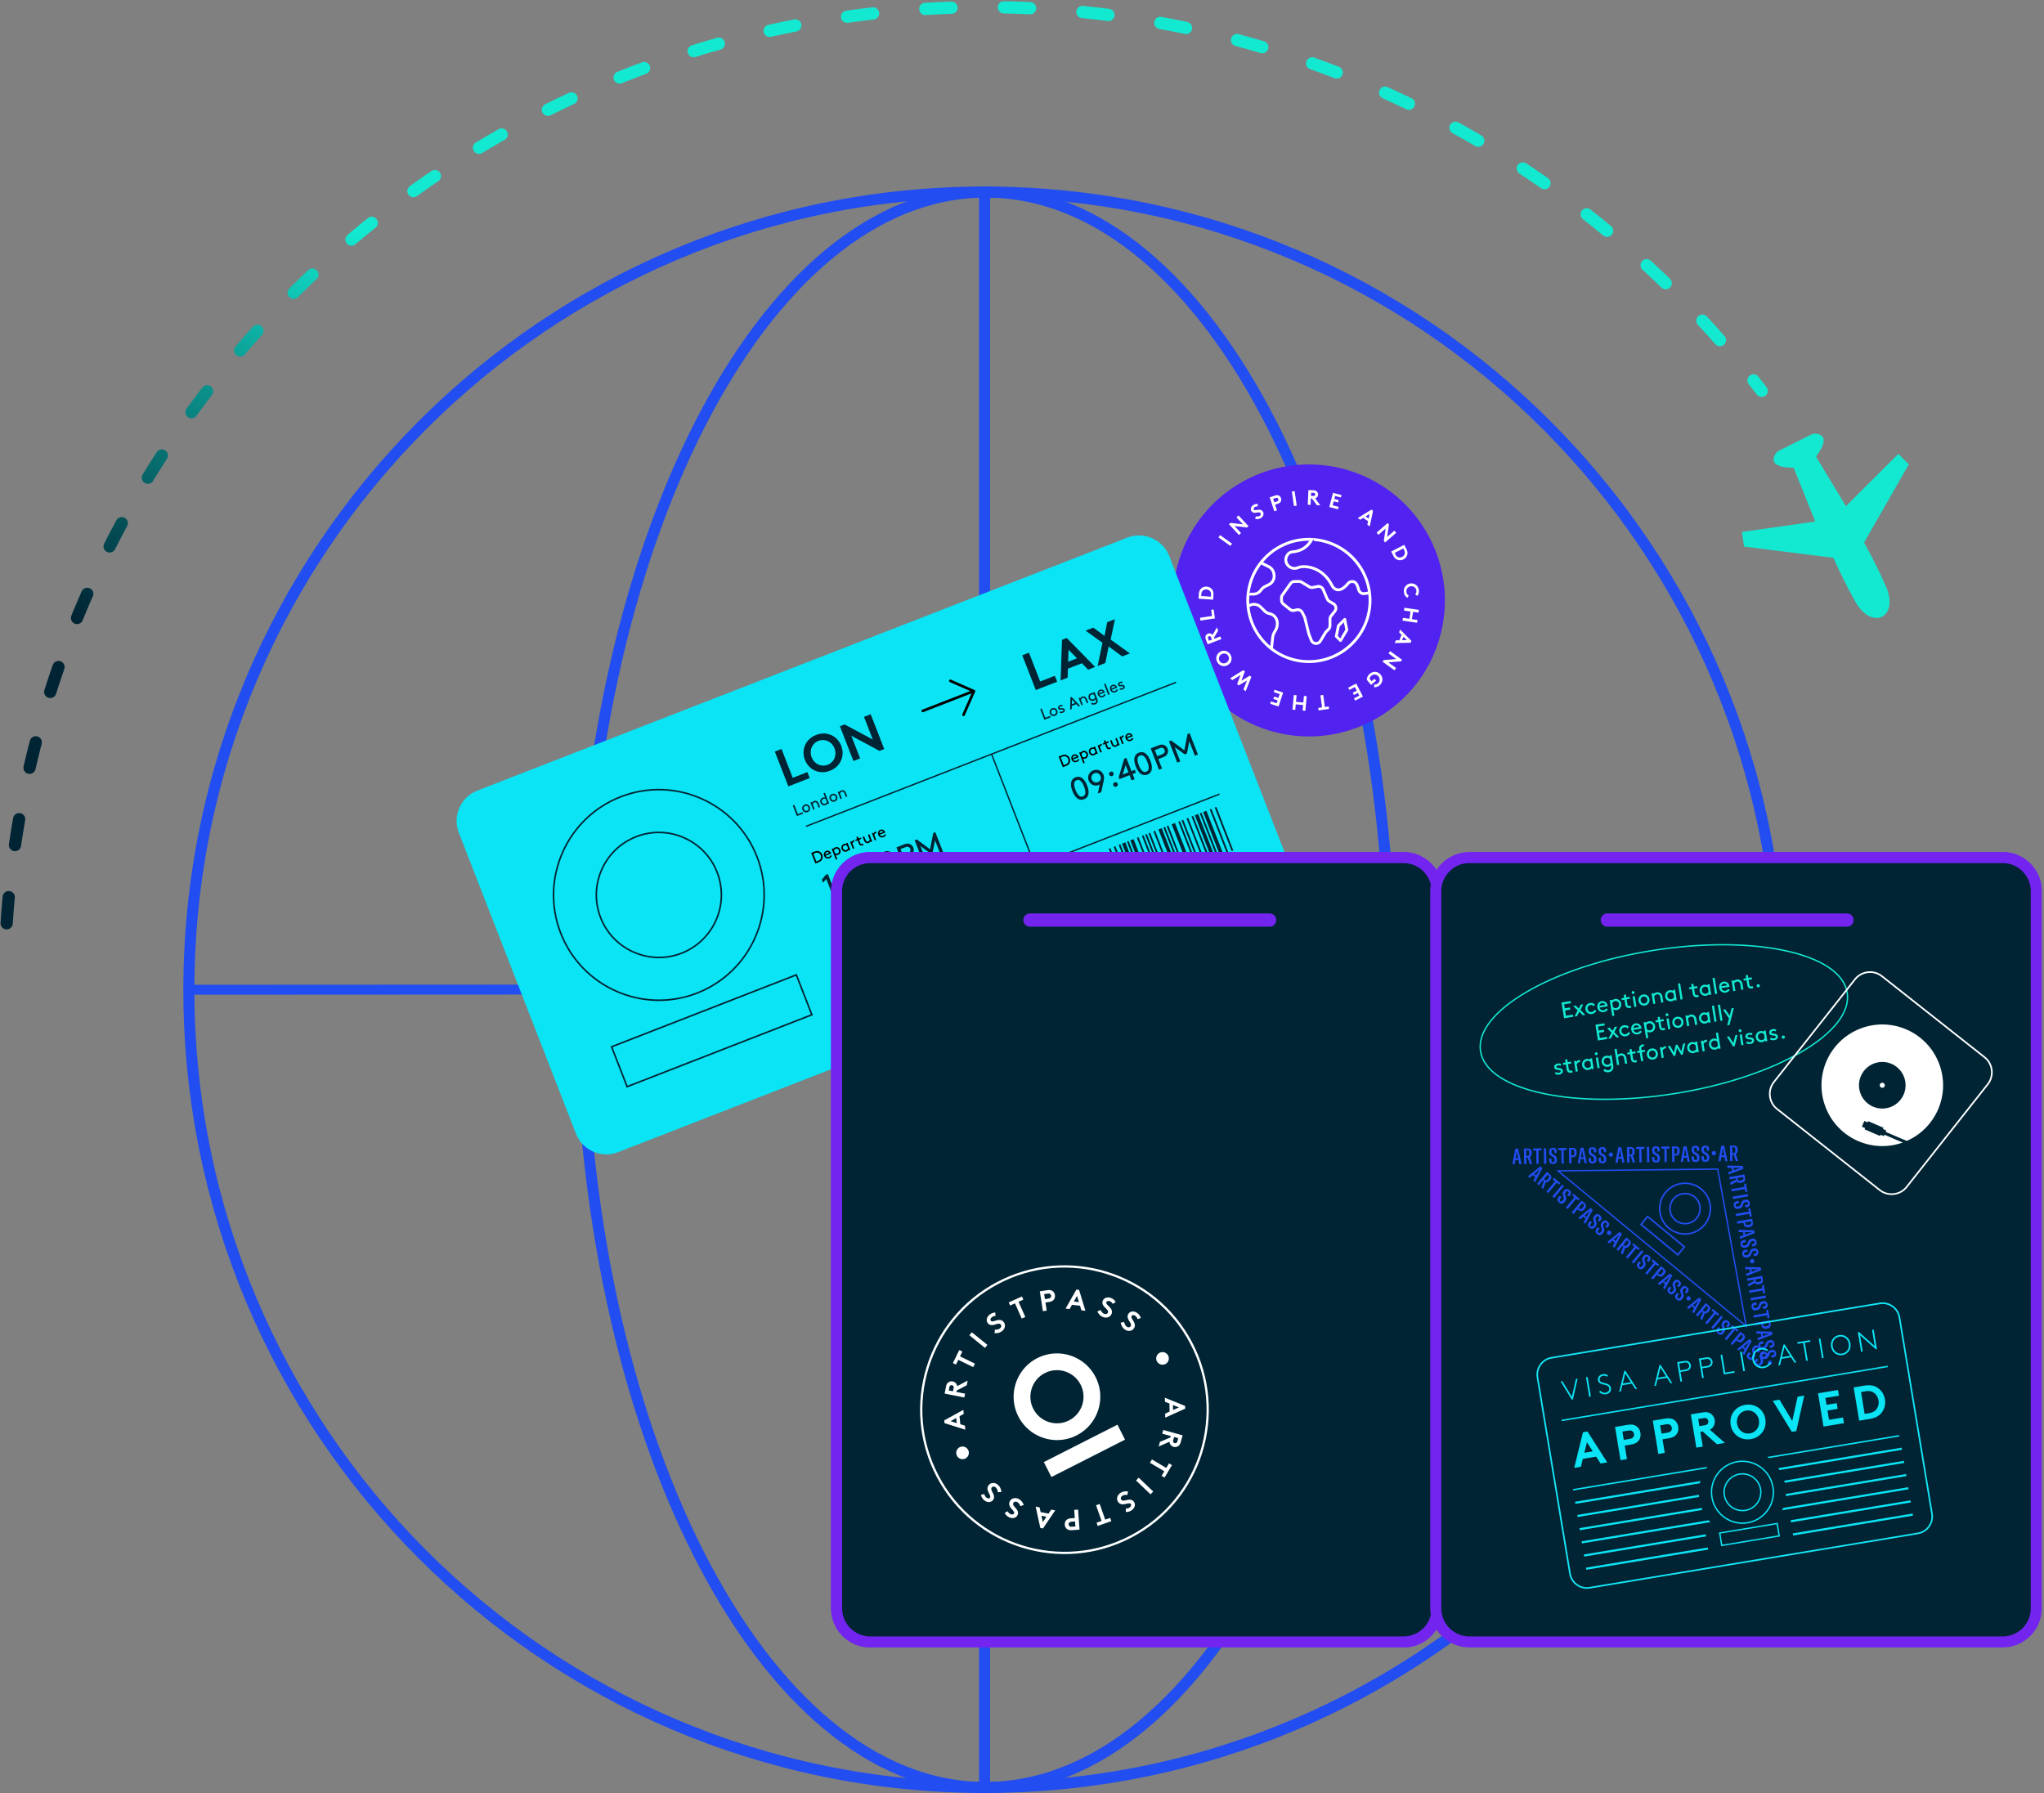 <svg width="750" height="658" xmlns="http://www.w3.org/2000/svg"><rect width="100%" height="100%" fill="#808080" stroke="none"/><defs><linearGradient x1="0%" y1="59.555%" x2="30.053%" y2="34.894%" id="a"><stop stop-color="#002434" offset="0%"/><stop stop-color="#13E9D1" offset="100%"/></linearGradient></defs><g fill="none" fill-rule="evenodd"><path d="M361.452 70.474c-161.248-.11-292.047 130.858-292.15 292.51-.104 161.646 130.53 292.778 291.779 292.877 161.248.11 292.046-130.852 292.15-292.505.104-161.651-130.531-292.778-291.779-292.882z" stroke="#224DF0" stroke-width="4.05"/><path d="M510.347 363.26c.11-161.645-66.39-292.731-148.53-292.786-82.135-.054-148.798 130.95-148.902 292.6-.104 161.646 66.396 292.732 148.53 292.787 82.134.05 148.798-130.95 148.902-292.6zM361.267 655.861V70.474" stroke="#224DF0" stroke-width="4.05"/><path stroke="#224DF0" stroke-width="3.645" d="M69.302 363.167l584.077-.298"/><path d="M527.93 235.1c8.163-26.322-6.558-54.277-32.88-62.44-26.322-8.163-54.277 6.557-62.44 32.878-8.163 26.322 6.558 54.278 32.88 62.44 26.321 8.163 54.277-6.557 62.44-32.879" fill="#5122F0"/><path fill="#FFF" d="M447.084 197.182l.604-.845 4.381 3.136-.605.845zM450.948 192.36l.535-.497 4.586.527-2.388-2.57.76-.707 3.667 3.943-.534.498-4.587-.526 2.39 2.57-.763.706zM460.792 189.43c.436.138.969.122 1.395-.125.4-.233.535-.64.339-.98-.348-.599-1.255-.17-2.093-.171-.49 0-.968-.15-1.275-.675-.482-.832.004-1.755.775-2.204a2.497 2.497 0 0 1 1.606-.346l-.08.936a1.442 1.442 0 0 0-.983.162c-.337.198-.632.564-.423.922.437.752 2.45-.73 3.362.84.48.825.074 1.827-.763 2.314-.626.364-1.355.44-2.09.28l.23-.952zM468.47 184.01c.336-.112.478-.248.553-.411a.644.644 0 0 0 .024-.487.664.664 0 0 0-.314-.383c-.158-.085-.352-.109-.688.003l-.891.297.426 1.278.89-.297zm-.599 1.173l.694 2.082-.986.328-1.704-5.111 1.922-.641c.657-.219 1.097-.187 1.482.017.343.178.621.524.754.926.135.4.12.844-.049 1.192-.18.385-.52.676-1.178.896l-.935.311zM474.01 180.35l1.029-.149.766 5.335-1.03.147zM481.896 181.983c.3.013.433-.042.53-.138a.622.622 0 0 0 .036-.823c-.087-.104-.214-.179-.515-.193l-.861-.039-.051 1.154.86.039zm-.903.883l-.108 2.384-1.037-.046.242-5.382 1.96.087c.554.025.901.195 1.159.454.28.289.447.69.427 1.12-.02.43-.222.815-.526 1.078a1.393 1.393 0 0 1-.553.292l1.903 2.558-1.284-.057-1.807-2.47-.376-.018zM489.89 181.983l-.282 1.08 1.601.419-.235.893-1.6-.418-.38 1.451 2.196.575-.234.894-3.202-.838 1.365-5.213 3.128.819-.235.893zM501.063 189.49l1.12.788.356-1.697-1.476.909zm-2.84.59l4.985-3.08.598.421-1.208 5.733-.889-.623.27-1.268-1.768-1.243-1.101.683-.888-.624zM509.161 191.909l.482.551-.669 4.571 2.644-2.31.684.783-4.06 3.546-.481-.55.67-4.572-2.646 2.31-.683-.784zM515.352 203.437c.198-.439.195-.93-.098-1.498l-.353-.683-3.143 1.622.352.684c.293.567.693.854 1.166.947.384.078.822.017 1.217-.187.397-.205.7-.525.859-.885zm.67-2.023c.392.758.485 1.341.398 1.879a2.7 2.7 0 0 1-1.45 1.951c-.793.41-1.691.414-2.432.052-.488-.241-.91-.655-1.3-1.413l-.776-1.504 4.783-2.469.777 1.504zM517.697 215.119c-1.04.103-1.757.978-1.654 2.01.069.698.456 1.169.893 1.443l-.566.774c-.65-.415-1.15-1.169-1.249-2.148-.165-1.668.937-2.959 2.475-3.112 1.537-.152 2.869.882 3.034 2.55.08.796-.151 1.506-.57 2.035l-.77-.596c.289-.353.474-.828.42-1.355-.1-1.018-.994-1.703-2.013-1.601M517.168 227.05l.39-2.667-2.4-.352.15-1.029 5.334.78-.15 1.03-2.018-.296-.39 2.667 2.018.295-.15 1.028-5.333-.78.149-1.028zM514.987 233.635l-.514 1.27 1.733-.039-1.219-1.231zm-1.218-2.632l4.128 4.156-.276.677-5.855.123.406-1.006 1.295-.024.81-2.003-.915-.918.407-1.005zM514.46 242.078l-.43.593-4.604.375 2.844 2.058-.61.842-4.367-3.16.43-.592 4.605-.375-2.845-2.059.61-.842zM505.781 248.197c-.671-.803-1.8-.903-2.596-.235a1.893 1.893 0 0 0-.654 1.09l.746.89 1.063-.89.593.709-1.86 1.557-1.535-1.835c-.026-.773.316-1.612 1.071-2.245 1.287-1.077 2.975-.895 3.968.291.994 1.186.889 2.87-.397 3.948-.614.514-1.331.724-2.004.676l.057-.973c.456.04.953-.075 1.36-.416.784-.657.846-1.783.188-2.567M498.76 255.252l-.511-.992-1.47.758-.425-.822 1.472-.757-.687-1.335-2.019 1.04-.424-.822 2.945-1.516 2.466 4.792-2.875 1.48-.423-.821zM483.819 260.663l-.125-.915 1.41-.193-.605-4.42 1.029-.142.604 4.421 1.412-.193.125.915zM475.542 257.525l2.683.248.224-2.415 1.033.095-.494 5.366-1.034-.095.186-2.032-2.683-.247-.187 2.032-1.035-.097.495-5.365 1.035.096zM468.444 258.036l.346-1.062-1.576-.51.286-.879 1.575.51.463-1.427-2.16-.701.285-.878 3.15 1.022-1.665 5.125-3.076-1 .286-.877zM457.055 253.653l-.8-.675 1.315-3.29-3.073 1.808-.56-.47 1.262-3.335-3.019 1.851-.801-.674 4.836-2.967.559.472-1.28 3.38 3.11-1.838.558.47zM450.619 240.558c-.572-.84-1.683-.994-2.522-.422-.839.572-1.1 1.663-.53 2.501.573.84 1.685.995 2.524.423.838-.572 1.1-1.663.528-2.502m-3.813 2.6c-.936-1.373-.558-3.018.707-3.88 1.264-.863 2.933-.612 3.869.76.936 1.373.558 3.018-.708 3.879-1.264.863-2.933.613-3.868-.76M444.386 233.902c-.106-.28-.212-.382-.336-.433a.618.618 0 0 0-.437.001.618.618 0 0 0-.334.29c-.06.122-.08.269.027.55l.304.806 1.08-.407-.304-.807zm1.167.48l2.231-.844.368.971-5.038 1.905-.694-1.835c-.196-.518-.178-.904-.042-1.243.156-.371.458-.683.86-.835a1.517 1.517 0 0 1 1.198.057c.181.088.345.215.486.393l1.598-2.76.454 1.202-1.553 2.636.132.352zM440.47 227.705l-.152-1.028 4.416-.656-.334-2.247.913-.136.487 3.274zM441.513 216.595c-.397.273-.65.695-.694 1.332l-.054.767 3.531.246.054-.768c.044-.637-.15-1.09-.504-1.415a1.88 1.88 0 0 0-1.138-.473 1.878 1.878 0 0 0-1.195.31zm-1.623 1.383c.059-.852.282-1.4.634-1.814.537-.627 1.365-.978 2.254-.916.89.061 1.66.524 2.106 1.218.292.46.438 1.034.38 1.885l-.12 1.689-5.371-.373.117-1.689zM491.72 233.77l-.555-.555.647-3.231 1.133-1.133.432 2.157-1.658 2.762zm2.459-6.64a.772.772 0 0 0-1.305-.395l-2.32 2.32a.78.78 0 0 0-.212.395l-.773 3.868a.773.773 0 0 0 .21.699l1.548 1.547a.767.767 0 0 0 .641.221.776.776 0 0 0 .569-.37l2.32-3.868a.774.774 0 0 0 .095-.55l-.773-3.868zm-5.014-3.308l-1.354 1.693a2.648 2.648 0 0 0-.578 1.647v2.442c0 .287-.116.568-.32.771l-.84.84a2.68 2.68 0 0 0-.395.506l-1.847 3.08a1.092 1.092 0 0 1-1.947-.155l-.849-2.122a.882.882 0 0 1-.044-.138l-1.468-5.867a2.516 2.516 0 0 0-.2-.54l-.786-1.575a2.619 2.619 0 0 0-2.998-1.377l-.748.187a1.093 1.093 0 0 1-.946-.207l-2.448-1.958a1.085 1.085 0 0 1-.409-.85v-.829c0-.228.07-.448.204-.633l2.963-4.149c.204-.285.536-.456.886-.456h1.62c.197 0 .392.053.561.156l2.807 1.684c.564.337 1.23.455 1.874.324l1.68-.336c.501-.1 1.012.169 1.214.64l1.488 3.471c.22.514.59.936 1.067 1.222l1.523.915c.274.163.456.427.512.74a1.08 1.08 0 0 1-.222.874zm1.741-1.149a2.637 2.637 0 0 0-1.238-1.793l-1.524-.915a1.089 1.089 0 0 1-.44-.504l-1.489-3.47a2.646 2.646 0 0 0-2.94-1.549l-1.678.336a1.078 1.078 0 0 1-.775-.134l-2.805-1.683a2.63 2.63 0 0 0-1.358-.377h-1.62c-.849 0-1.65.412-2.145 1.104l-2.963 4.15a2.615 2.615 0 0 0-.491 1.531v.828c0 .805.36 1.556.989 2.06l2.448 1.958a2.65 2.65 0 0 0 2.288.498l.748-.187c.5-.12 1.008.11 1.24.57l.786 1.575c.036.071.063.146.083.223l1.466 5.867c.03.116.067.23.11.339l.849 2.12a2.64 2.64 0 0 0 2.45 1.658 2.645 2.645 0 0 0 2.257-1.28l1.848-3.081c.044-.077.1-.147.164-.21l.838-.839c.492-.49.773-1.17.773-1.865v-2.442c0-.246.085-.488.24-.68l1.353-1.693a2.64 2.64 0 0 0 .536-2.115zM480.27 241.98a21.545 21.545 0 0 1-12.928-4.292l.408-3.67c.077-.685.319-1.351.701-1.926a5.849 5.849 0 0 0 .989-3.262v-.213a4.3 4.3 0 0 0-3.447-4.205 2.73 2.73 0 0 1-1.4-.75l-1.433-1.433a4.258 4.258 0 0 0-4.526-.977c-.013-.308-.023-.62-.023-.932 0-.521.024-1.035.06-1.547h1.17c1.426 0 2.75-.709 3.542-1.895.261-.391.621-.71 1.043-.92l1.513-.757a4.237 4.237 0 0 0 2.294-4.507l-.059-.353a4.272 4.272 0 0 0-2.295-3.11l-2.028-1.013c3.907-4.543 9.66-7.45 16.084-7.55-1.36 1.821-3.273 2.853-5.72 3.052a3.214 3.214 0 0 0-2.278 1.215l-.09.116c-1.09 1.435-1.097 3.28-.017 4.698 1.103 1.446 2.992 1.959 4.702 1.275.51-.203.986-.307 1.417-.307a.748.748 0 0 0 .085-.004c.064-.012 6.467-.631 10.053 6.539.035.07.882 1.724 2.625 1.923 1.438.163 2.955-.708 4.512-2.59a1.19 1.19 0 0 1 1.037-.43c.362.037.665.24.834.556.264.5.492 1.118.674 1.84a2.704 2.704 0 0 0 2.964 2.03c.377-.049.739-.118 1.107-.18.055.633.09 1.272.09 1.919 0 11.943-9.717 21.66-21.66 21.66zm-14.057-8.133l-.296 2.674c-.06-.053-.123-.103-.182-.157l-.073-.068c-.221-.202-.44-.41-.652-.621l-.152-.155a18.984 18.984 0 0 1-.762-.815 22.399 22.399 0 0 1-.713-.844 25.368 25.368 0 0 1-.66-.866 22.395 22.395 0 0 1-.605-.88l-.097-.151c-.157-.245-.31-.492-.456-.743l-.017-.031a21.655 21.655 0 0 1-2.64-7.303l-.008-.052a21.572 21.572 0 0 1-.116-.822l-.02-.149.284-.124a2.73 2.73 0 0 1 3.017.582l1.433 1.433a4.264 4.264 0 0 0 2.191 1.173 2.748 2.748 0 0 1 2.203 2.688v.214c0 .858-.252 1.69-.727 2.404a5.915 5.915 0 0 0-.952 2.613zm-7.365-16.723c.058-.394.125-.785.206-1.173.02-.104.047-.205.071-.308.065-.293.133-.584.21-.872.041-.16.089-.318.135-.476a22.592 22.592 0 0 1 .38-1.186c.08-.226.164-.45.253-.673.06-.155.118-.311.182-.463.137-.327.283-.65.435-.97.076-.159.158-.313.236-.469.111-.22.225-.438.343-.653.092-.165.187-.327.282-.49a25.102 25.102 0 0 1 .647-1.037c.12-.18.245-.357.37-.533.087-.123.173-.248.263-.37l2.326 1.164a2.72 2.72 0 0 1 1.462 1.978l.06.353a2.696 2.696 0 0 1-1.462 2.87l-1.513.756a4.282 4.282 0 0 0-1.639 1.447 2.701 2.701 0 0 1-2.255 1.207h-1.006c.006-.034.01-.068.014-.102zm22.926-18.405a21.878 21.878 0 0 1 1.842.2c.039.006.078.015.117.022.494.078.981.18 1.464.291.136.032.272.06.406.095a21.615 21.615 0 0 1 1.974.605c.224.08.443.168.663.254.45.179.894.368 1.328.576.058.026.115.055.173.083a21.804 21.804 0 0 1 9.918 9.835c.068.139.138.275.202.414.117.248.232.496.34.75a20.776 20.776 0 0 1 .624 1.66c.165.501.32 1.007.448 1.525l.01.043a22 22 0 0 1 .368 1.806c-.369.062-.745.12-1.124.17-.572.076-1.113-.301-1.258-.877-.212-.84-.484-1.576-.809-2.185a2.57 2.57 0 0 0-2.042-1.37 2.742 2.742 0 0 0-2.386.984c-1.181 1.429-2.262 2.149-3.136 2.04-.908-.098-1.424-1.074-1.425-1.08-2.115-4.228-5.14-6.013-7.304-6.766-2.186-.761-3.945-.652-4.257-.624-.617.006-1.273.146-1.952.418-1.304.523-2.375-.092-2.895-.777-.516-.677-.782-1.773.017-2.826l.077-.098a1.67 1.67 0 0 1 1.183-.626c4.027-.327 6.245-2.56 7.434-4.542zm21.515 18.697v-.004l-.005-.034c-.04-.327-.09-.651-.144-.974l-.02-.11a22.1 22.1 0 0 0-.175-.9c-.018-.087-.039-.172-.059-.259a22.176 22.176 0 0 0-.432-1.63l-.024-.084a23.117 23.117 0 0 0-18.307-15.982c-.172-.03-.343-.058-.516-.083-.16-.022-.32-.041-.48-.06-.218-.027-.436-.055-.655-.076-.093-.009-.187-.014-.281-.02a23.176 23.176 0 0 0-1.921-.087c-7.374 0-13.952 3.462-18.206 8.842-.013.015-.03.023-.042.04-.059.073-.11.151-.167.227-.217.28-.426.568-.63.86-.092.133-.184.264-.274.399a23.453 23.453 0 0 0-1.4 2.404c-.056.112-.117.223-.172.336-.199.41-.384.828-.56 1.253-.055.133-.106.268-.158.402-.134.339-.258.68-.374 1.026-.042.122-.085.243-.125.365-.143.45-.276.906-.391 1.367-.024.094-.044.19-.067.287-.091.385-.174.773-.247 1.165-.023.13-.048.26-.07.39-.079.475-.149.954-.2 1.438v.007c-.081.789-.123 1.589-.123 2.399 0 .715.037 1.421.1 2.12v.008c0 .009.002.017.003.026.034.371.078.74.13 1.106.003.023.005.045.009.067a23.045 23.045 0 0 0 3.842 9.802l.089.125c.183.261.368.52.562.773.084.112.172.22.259.33.142.18.283.358.43.533.128.153.26.303.392.454.111.124.221.25.335.372a21.877 21.877 0 0 0 .764.792 21.251 21.251 0 0 0 .806.759 23.792 23.792 0 0 0 .852.728c.138.113.273.23.414.34.016.012.037.018.055.03a23.089 23.089 0 0 0 14.164 4.842c12.796 0 23.207-10.41 23.207-23.207 0-.984-.069-1.952-.188-2.904z"/><path d="M491.72 233.77l-.555-.555.647-3.231 1.133-1.133.432 2.157-1.658 2.762zm2.459-6.64a.772.772 0 0 0-1.305-.395l-2.32 2.32a.78.78 0 0 0-.212.395l-.773 3.868a.773.773 0 0 0 .21.699l1.548 1.547a.767.767 0 0 0 .641.221.776.776 0 0 0 .569-.37l2.32-3.868a.774.774 0 0 0 .095-.55l-.773-3.868zm-5.014-3.308l-1.354 1.693a2.648 2.648 0 0 0-.578 1.647v2.442c0 .287-.116.568-.32.771l-.84.84a2.68 2.68 0 0 0-.395.506l-1.847 3.08a1.092 1.092 0 0 1-1.947-.155l-.849-2.122a.882.882 0 0 1-.044-.138l-1.468-5.867a2.516 2.516 0 0 0-.2-.54l-.786-1.575a2.619 2.619 0 0 0-2.998-1.377l-.748.187a1.093 1.093 0 0 1-.946-.207l-2.448-1.958a1.085 1.085 0 0 1-.409-.85v-.829c0-.228.07-.448.204-.633l2.963-4.149c.204-.285.536-.456.886-.456h1.62c.197 0 .392.053.561.156l2.807 1.684c.564.337 1.23.455 1.874.324l1.68-.336c.501-.1 1.012.169 1.214.64l1.488 3.471c.22.514.59.936 1.067 1.222l1.523.915c.274.163.456.427.512.74a1.08 1.08 0 0 1-.222.874zm1.741-1.149a2.637 2.637 0 0 0-1.238-1.793l-1.524-.915a1.089 1.089 0 0 1-.44-.504l-1.489-3.47a2.646 2.646 0 0 0-2.94-1.549l-1.678.336a1.078 1.078 0 0 1-.775-.134l-2.805-1.683a2.63 2.63 0 0 0-1.358-.377h-1.62c-.849 0-1.65.412-2.145 1.104l-2.963 4.15a2.615 2.615 0 0 0-.491 1.531v.828c0 .805.36 1.556.989 2.06l2.448 1.958a2.65 2.65 0 0 0 2.288.498l.748-.187c.5-.12 1.008.11 1.24.57l.786 1.575c.036.071.063.146.083.223l1.466 5.867c.03.116.067.23.11.339l.849 2.12a2.64 2.64 0 0 0 2.45 1.658 2.645 2.645 0 0 0 2.257-1.28l1.848-3.081c.044-.077.1-.147.164-.21l.838-.839c.492-.49.773-1.17.773-1.865v-2.442c0-.246.085-.488.24-.68l1.353-1.693a2.64 2.64 0 0 0 .536-2.115zM480.27 241.98a21.545 21.545 0 0 1-12.928-4.292l.408-3.67c.077-.685.319-1.351.701-1.926a5.849 5.849 0 0 0 .989-3.262v-.213a4.3 4.3 0 0 0-3.447-4.205 2.73 2.73 0 0 1-1.4-.75l-1.433-1.433a4.258 4.258 0 0 0-4.526-.977c-.013-.308-.023-.62-.023-.932 0-.521.024-1.035.06-1.547h1.17c1.426 0 2.75-.709 3.542-1.895.261-.391.621-.71 1.043-.92l1.513-.757a4.237 4.237 0 0 0 2.294-4.507l-.059-.353a4.272 4.272 0 0 0-2.295-3.11l-2.028-1.013c3.907-4.543 9.66-7.45 16.084-7.55-1.36 1.821-3.273 2.853-5.72 3.052a3.214 3.214 0 0 0-2.278 1.215l-.09.116c-1.09 1.435-1.097 3.28-.017 4.698 1.103 1.446 2.992 1.959 4.702 1.275.51-.203.986-.307 1.417-.307a.748.748 0 0 0 .085-.004c.064-.012 6.467-.631 10.053 6.539.035.07.882 1.724 2.625 1.923 1.438.163 2.955-.708 4.512-2.59a1.19 1.19 0 0 1 1.037-.43c.362.037.665.24.834.556.264.5.492 1.118.674 1.84a2.704 2.704 0 0 0 2.964 2.03c.377-.049.739-.118 1.107-.18.055.633.09 1.272.09 1.919 0 11.943-9.717 21.66-21.66 21.66zm-14.057-8.133l-.296 2.674c-.06-.053-.123-.103-.182-.157l-.073-.068c-.221-.202-.44-.41-.652-.621l-.152-.155a18.984 18.984 0 0 1-.762-.815 22.399 22.399 0 0 1-.713-.844 25.368 25.368 0 0 1-.66-.866 22.395 22.395 0 0 1-.605-.88l-.097-.151c-.157-.245-.31-.492-.456-.743l-.017-.031a21.655 21.655 0 0 1-2.64-7.303l-.008-.052a21.572 21.572 0 0 1-.116-.822l-.02-.149.284-.124a2.73 2.73 0 0 1 3.017.582l1.433 1.433a4.264 4.264 0 0 0 2.191 1.173 2.748 2.748 0 0 1 2.203 2.688v.214c0 .858-.252 1.69-.727 2.404a5.915 5.915 0 0 0-.952 2.613zm-7.365-16.723c.058-.394.125-.785.206-1.173.02-.104.047-.205.071-.308.065-.293.133-.584.21-.872.041-.16.089-.318.135-.476a22.592 22.592 0 0 1 .38-1.186c.08-.226.164-.45.253-.673.06-.155.118-.311.182-.463.137-.327.283-.65.435-.97.076-.159.158-.313.236-.469.111-.22.225-.438.343-.653.092-.165.187-.327.282-.49a25.102 25.102 0 0 1 .647-1.037c.12-.18.245-.357.37-.533.087-.123.173-.248.263-.37l2.326 1.164a2.72 2.72 0 0 1 1.462 1.978h0l.06.353a2.696 2.696 0 0 1-1.462 2.87l-1.513.756a4.282 4.282 0 0 0-1.639 1.447 2.701 2.701 0 0 1-2.255 1.207h-1.006c.006-.034.01-.068.014-.102zm22.926-18.405a21.878 21.878 0 0 1 1.842.2c.039.006.078.015.117.022.494.078.981.18 1.464.291.136.032.272.06.406.095a21.615 21.615 0 0 1 1.974.605c.224.08.443.168.663.254.45.179.894.368 1.328.576.058.026.115.055.173.083a21.804 21.804 0 0 1 9.918 9.835c.068.139.138.275.202.414.117.248.232.496.34.75a20.776 20.776 0 0 1 .624 1.66c.165.501.32 1.007.448 1.525l.01.043a22 22 0 0 1 .368 1.806c-.369.062-.745.12-1.124.17-.572.076-1.113-.301-1.258-.877-.212-.84-.484-1.576-.809-2.185a2.57 2.57 0 0 0-2.042-1.37 2.742 2.742 0 0 0-2.386.984c-1.181 1.429-2.262 2.149-3.136 2.04-.908-.098-1.424-1.074-1.425-1.08-2.115-4.228-5.14-6.013-7.304-6.766-2.186-.761-3.945-.652-4.257-.624-.617.006-1.273.146-1.952.418-1.304.523-2.375-.092-2.895-.777-.516-.677-.782-1.773.017-2.826l.077-.098a1.67 1.67 0 0 1 1.183-.626c4.027-.327 6.245-2.56 7.434-4.542zm21.515 18.697v-.004l-.005-.034c-.04-.327-.09-.651-.144-.974l-.02-.11a22.1 22.1 0 0 0-.175-.9c-.018-.087-.039-.172-.059-.259a22.176 22.176 0 0 0-.432-1.63l-.024-.084a23.117 23.117 0 0 0-18.307-15.982c-.172-.03-.343-.058-.516-.083-.16-.022-.32-.041-.48-.06-.218-.027-.436-.055-.655-.076-.093-.009-.187-.014-.281-.02a23.176 23.176 0 0 0-1.921-.087c-7.374 0-13.952 3.462-18.206 8.842-.013.015-.03.023-.042.04-.059.073-.11.151-.167.227-.217.28-.426.568-.63.86-.092.133-.184.264-.274.399a23.453 23.453 0 0 0-1.4 2.404c-.056.112-.117.223-.172.336-.199.41-.384.828-.56 1.253-.055.133-.106.268-.158.402-.134.339-.258.68-.374 1.026-.042.122-.085.243-.125.365-.143.45-.276.906-.391 1.367-.024.094-.044.19-.067.287-.091.385-.174.773-.247 1.165-.023.13-.048.26-.07.39-.079.475-.149.954-.2 1.438v.007h0c-.081.789-.123 1.589-.123 2.399 0 .715.037 1.421.1 2.12v.008c0 .009.002.017.003.026.034.371.078.74.13 1.106.003.023.005.045.009.067a23.045 23.045 0 0 0 3.842 9.802l.089.125c.183.261.368.52.562.773.084.112.172.22.259.33.142.18.283.358.43.533.128.153.26.303.392.454.111.124.221.25.335.372a21.877 21.877 0 0 0 .764.792 21.251 21.251 0 0 0 .806.759 23.792 23.792 0 0 0 .852.728c.138.113.273.23.414.34.016.012.037.018.055.03a23.089 23.089 0 0 0 14.164 4.842c12.796 0 23.207-10.41 23.207-23.207 0-.984-.069-1.952-.188-2.904z" stroke="#5122F0" stroke-width=".5"/><path d="M465.274 329.934l-238.525 92.84c-6.097 2.373-13.029-.674-15.401-6.772l-43.005-110.49c-2.374-6.097.674-13.027 6.77-15.401l238.525-92.84c6.098-2.373 13.029.675 15.402 6.772l43.005 110.49c2.374 6.097-.674 13.028-6.77 15.401" fill="#0BE4F4"/><path stroke="#002434" stroke-width=".58" d="M297.898 372.343l-67.791 26.386-5.697-14.634 67.792-26.386zM233.434 307c-11.79 4.588-17.646 17.912-13.058 29.7 4.588 11.789 17.912 17.646 29.7 13.058 11.789-4.588 17.647-17.912 13.058-29.7-4.588-11.788-17.912-17.646-29.7-13.058zm22.338 57.392c-19.857 7.73-42.302-2.138-50.03-21.996-7.729-19.857 2.139-42.3 21.996-50.03 19.857-7.729 42.3 2.138 50.03 21.996 7.728 19.858-2.138 42.301-21.996 50.03z"/><path d="M330.01 349.542a2.476 2.476 0 0 0-.658.177c-.836.326-1.497 1.251-1.642 2.19l2.065 5.306-1.62.63-3.121-8.016 1.57-.611.358.92c.18-.697.803-1.569 1.98-2.027.17-.066.45-.155.651-.194l.417 1.625zM340.398 353.08c-.267.222-.735.483-1.196.662-1.006.392-1.896.326-2.634-.055-.683-.343-1.14-1.01-1.478-1.88l-1.427-3.667-2.047.796-.565-1.45 2.047-.796-.862-2.218 1.62-.63.862 2.217 2.56-.995.564 1.45-2.558.995 1.46 3.753c.165.426.34.77.637.93.328.187.848.16 1.275-.005.239-.093.635-.286.847-.447l.895 1.34zM339.712 344.116l1.621-.631 3.121 8.017-1.62.63-3.122-8.016zm-.725-4.236c.597-.232 1.26.06 1.493.657a1.134 1.134 0 0 1-.662 1.476 1.12 1.12 0 0 1-1.47-.647 1.134 1.134 0 0 1 .64-1.486zM347.018 348.048c.977.288 1.915.276 2.717-.036.699-.272 1.252-.92 1.007-1.55-.36-.922-1.71-.455-3.039-.389-1.099.054-2.208-.22-2.646-1.348-.67-1.722.56-3.104 1.993-3.662 1.177-.457 2.175-.414 3.006-.149l-.385 1.486c-.64-.183-1.32-.213-1.968.04-.785.305-1.305.938-1.058 1.57.213.545.917.488 1.798.38 1.388-.167 3.262-.248 3.906 1.407.591 1.518-.46 3.007-2.03 3.618-1.278.498-2.506.524-3.672.153l.371-1.52zM360.62 345.21c-.267.221-.735.482-1.196.66-1.006.393-1.896.327-2.634-.054-.683-.343-1.139-1.01-1.478-1.88l-1.427-3.667-2.047.796-.564-1.45 2.047-.796-.863-2.218 1.62-.63.863 2.217 2.558-.995.565 1.45-2.558.995 1.46 3.753c.166.426.339.77.637.93.328.187.848.16 1.275-.005.239-.093.635-.286.847-.447l.895 1.34zM363.49 341.205c.831.521 1.827.605 2.646.286 1.552-.604 2.189-2.247 1.63-3.68-.543-1.398-2.05-2.245-3.604-1.64a3.096 3.096 0 0 0-1.84 2.032l1.168 3.002zm2.57 6.6l-1.62.631-4.714-12.11 1.569-.61.286.732c.487-.916 1.251-1.527 2.155-1.879.75-.292 1.49-.364 2.16-.252a4.544 4.544 0 0 1 3.492 2.864c.624 1.603.306 3.259-.626 4.446-.42.538-1.09 1.034-1.808 1.314-.954.371-1.893.383-2.76.072l1.865 4.792zM381.526 334.617c.976.288 1.914.276 2.716-.036.7-.272 1.252-.92 1.007-1.55-.359-.922-1.71-.455-3.038-.389-1.099.054-2.208-.22-2.646-1.348-.67-1.722.56-3.104 1.992-3.662 1.177-.458 2.176-.414 3.006-.149l-.384 1.486c-.64-.183-1.32-.213-1.968.04-.785.305-1.305.938-1.06 1.57.214.545.918.488 1.799.38 1.39-.167 3.262-.248 3.906 1.406.591 1.518-.46 3.008-2.03 3.618-1.278.499-2.505.525-3.67.153l.37-1.519zM389.504 331.512c.976.287 1.915.276 2.717-.036.7-.272 1.252-.92 1.007-1.551-.359-.921-1.71-.455-3.038-.388-1.1.053-2.208-.221-2.647-1.348-.67-1.723.56-3.105 1.993-3.662 1.177-.458 2.176-.415 3.006-.15l-.385 1.486c-.64-.183-1.32-.213-1.967.04-.785.305-1.305.939-1.06 1.57.214.546.918.488 1.8.38 1.387-.166 3.261-.247 3.905 1.407.591 1.519-.46 3.007-2.03 3.618-1.278.498-2.506.524-3.672.152l.371-1.518zM321.379 359.294c1.41-.55 2.026-1.827 1.458-3.287l-.064-.164-2.475.964c-.951.37-1.425 1.045-1.12 1.833.307.787 1.151 1.062 2.2.654m-2.263-7.464c2.066-.804 3.763-.18 4.516 1.754l2.035 5.23-1.475.575-.422-1.082c-.083.656-.604 1.745-2.162 2.352-1.672.65-3.324.236-3.957-1.387-.644-1.656.326-2.996 2.08-3.679l2.558-.995-.204-.525c-.39-1-1.264-1.453-2.494-.974-1.213.472-1.607 1.4-1.446 2.394l-1.622.103c-.117-1.465.544-2.968 2.593-3.766M375.38 338.275c1.41-.549 2.027-1.827 1.46-3.286l-.064-.164-2.477.963c-.95.37-1.424 1.046-1.117 1.832.306.788 1.149 1.063 2.199.655m-2.263-7.464c2.065-.804 3.762-.181 4.514 1.754l2.037 5.23-1.476.575-.421-1.083c-.084.656-.604 1.747-2.163 2.353-1.672.65-3.324.237-3.957-1.386-.643-1.657.327-2.997 2.08-3.68l2.558-.996-.204-.524c-.389-1-1.263-1.453-2.494-.974-1.212.472-1.607 1.4-1.446 2.394l-1.622.103c-.118-1.465.544-2.968 2.594-3.766" fill="#002434"/><path stroke="#002434" stroke-width=".5" d="M311.673 344.232l135.821-52.865M363.789 276.591l15.822 40.65M295.712 303.225l135.821-52.865"/><path fill="#002434" d="M284.302 275.78l2.462-.958 4.116 10.575 5.38-2.094.85 2.188-7.84 3.052zM303.712 280.612c2.407-.937 3.427-3.6 2.49-6.008-.936-2.407-3.49-3.68-5.896-2.744-2.407.938-3.428 3.602-2.49 6.008.937 2.408 3.489 3.68 5.896 2.744m-4.257-10.94c3.937-1.532 7.797.346 9.209 3.974s-.161 7.622-4.1 9.154c-3.94 1.534-7.798-.345-9.21-3.974-1.413-3.628.162-7.62 4.1-9.153M308.185 266.484l1.731-.674 10.347 5.547-3.236-8.315 2.461-.958 4.968 12.763-1.733.675-10.346-5.547 3.236 8.314-2.46.958zM292.762 298.692l1.732-.674.207.53-2.292.892-1.521-3.91.559-.217zM296.134 297.475c.487-.188.677-.707.49-1.187-.186-.481-.677-.733-1.164-.544-.486.189-.676.707-.49 1.187.188.481.678.733 1.164.544m-.869-2.234c.777-.303 1.586.058 1.89.84.305.782-.048 1.595-.825 1.897-.776.302-1.586-.058-1.89-.84-.305-.782.05-1.595.825-1.897M297.981 294.537c.088-.187.289-.465.669-.613.386-.15.802-.107 1.136.091.25.147.442.38.619.834l.5 1.284-.53.207-.512-1.313c-.13-.335-.252-.468-.392-.548a.744.744 0 0 0-.642-.046 1.04 1.04 0 0 0-.609.668l.703 1.804-.531.207-1.022-2.626.513-.2.098.251zM302.996 293.242a1.018 1.018 0 0 0-.895-.083c-.507.197-.684.735-.506 1.195a.92.92 0 0 0 1.209.526.98.98 0 0 0 .575-.655l-.383-.983zm.625 1.558c-.138.272-.38.49-.693.61-.236.093-.508.121-.728.085a1.475 1.475 0 0 1-1.135-.936 1.489 1.489 0 0 1 .208-1.463c.137-.176.331-.323.577-.418.285-.11.605-.132.916-.028l-.612-1.57.531-.206 1.543 3.966-.513.2-.094-.24zM306.138 293.582c.486-.189.677-.707.49-1.188-.187-.48-.678-.733-1.164-.544-.486.19-.677.707-.49 1.188.187.48.678.733 1.164.544m-.87-2.234c.777-.303 1.586.057 1.89.84.305.782-.048 1.595-.824 1.897-.776.302-1.586-.058-1.891-.84-.305-.783.05-1.595.825-1.897M307.985 290.644c.087-.188.288-.466.668-.614.386-.15.802-.106 1.136.092.25.147.442.38.62.833l.499 1.285-.53.206-.512-1.313c-.13-.335-.252-.467-.392-.547a.744.744 0 0 0-.642-.046 1.042 1.042 0 0 0-.61.667l.703 1.805-.53.206-1.022-2.625.514-.2.098.251zM383.554 263.353l1.732-.674.207.53-2.292.893-1.521-3.91.559-.218zM386.927 262.137c.486-.189.677-.708.49-1.187-.187-.482-.678-.734-1.164-.545-.487.189-.677.707-.49 1.188.187.48.678.734 1.164.544m-.869-2.235c.776-.302 1.586.059 1.89.841.304.782-.049 1.595-.825 1.897-.777.302-1.586-.059-1.89-.84-.304-.783.048-1.595.825-1.898M388.935 261.066c.32.095.627.09.89-.012.23-.09.409-.3.33-.508-.119-.301-.56-.149-.998-.126-.358.017-.721-.073-.865-.442-.22-.564.184-1.016.652-1.2.386-.15.713-.135.986-.048l-.127.486a1 1 0 0 0-.645.013c-.256.1-.426.308-.346.514.07.18.3.16.59.125.455-.054 1.068-.082 1.278.46.195.498-.15.986-.664 1.186-.419.163-.822.17-1.203.05l.122-.498zM393.288 258.406l1.207-.47-1.168-1.217-.039 1.687zm1.633-.023l-1.649.641-.017 1.164-.58.226.098-4.54.39-.152 3.144 3.279-.582.226-.804-.844zM396.397 256.232c.088-.188.289-.466.668-.614a1.3 1.3 0 0 1 1.137.091c.249.148.442.381.619.833l.5 1.285-.531.207-.511-1.313c-.13-.335-.252-.468-.392-.548a.744.744 0 0 0-.643-.046 1.039 1.039 0 0 0-.608.668l.702 1.804-.531.207-1.022-2.625.514-.201.098.252zM401.412 254.936a1.02 1.02 0 0 0-.895-.083c-.508.198-.684.736-.506 1.194a.92.92 0 0 0 1.208.527.974.974 0 0 0 .576-.655l-.383-.983zm-.07 2.17c-.234.09-.506.12-.727.083-.487-.08-.93-.41-1.135-.935a1.488 1.488 0 0 1 .21-1.465c.135-.174.33-.321.575-.417.297-.115.617-.137.937-.024l-.094-.239.515-.2.978 2.513c.153.39.204.674.178.921-.054.49-.362.887-.88 1.09-.683.265-1.247.086-1.517-.111l.249-.515c.289.177.618.3 1.049.132.285-.111.466-.304.52-.55.038-.182.01-.403-.119-.732l-.056-.146a1.27 1.27 0 0 1-.682.594zM403.287 254.386l1.43-.556a.785.785 0 0 0-.914-.3.82.82 0 0 0-.516.856zm.13.464c.199.43.7.641 1.158.463.391-.152.529-.424.615-.651l.474.195c-.098.327-.378.714-.913.922-.767.298-1.585-.053-1.892-.84-.306-.788.004-1.578.747-1.866.732-.286 1.492.1 1.794.876.01.023.025.062.038.114l-2.021.787zM405.094 251.013l.53-.206 1.545 3.966-.532.206zM407.812 252.625l1.43-.557a.787.787 0 0 0-.914-.3.821.821 0 0 0-.516.857zm.13.464c.198.43.699.64 1.157.463.392-.152.53-.425.615-.651l.475.195c-.098.327-.378.713-.914.922-.767.298-1.584-.054-1.891-.84-.306-.788.004-1.578.747-1.867.731-.285 1.492.1 1.794.877a.91.91 0 0 1 .038.114l-2.022.787zM410.912 252.512c.32.094.628.09.89-.013.23-.089.41-.3.33-.507-.118-.302-.56-.149-.995-.128-.36.018-.723-.072-.866-.44-.22-.565.183-1.018.652-1.2.385-.15.712-.136.985-.05l-.127.488a.994.994 0 0 0-.644.013c-.257.1-.427.307-.346.514.07.179.3.16.588.125.455-.055 1.068-.082 1.279.46.194.498-.15.985-.664 1.186-.42.162-.82.17-1.203.049l.121-.497zM375.094 240.44l2.461-.957 4.117 10.575 5.379-2.093.851 2.188-7.84 3.05zM391.928 242.811l3.246-1.263-3.092-3.142-.154 4.405zm-2.752 6.845l.503-14.892 1.731-.674 10.437 10.634-2.57 1.001-2.304-2.358-5.123 1.993-.104 3.296-2.57 1zM407.532 234.68l7.076 5.077-2.826 1.1-4.986-3.644-1.213 6.057-2.826 1.1 1.766-8.518-6.187-4.458 2.827-1.1 4.122 3.036.983-5.023 2.826-1.1z"/><path stroke="#000" stroke-width=".965" stroke-linecap="round" stroke-linejoin="round" d="M348.71 249.823l8.652 3.803-3.804 8.651M357.328 253.56l-18.733 7.29"/><path d="M300.258 312.914c-.327-.117-.697-.108-1.244.105l-.587.228 1.108 2.849.588-.23c.546-.211.825-.455.988-.763.193-.377.218-.844.048-1.279a1.566 1.566 0 0 0-.901-.91zm-1.075 3.93l-1.522-3.91 1.173-.456c.621-.242 1.075-.264 1.484-.154.62.17 1.148.634 1.4 1.282a2.11 2.11 0 0 1-.16 1.889c-.226.358-.58.651-1.202.893l-1.173.456zM302.843 313.522l1.43-.556a.788.788 0 0 0-.914-.3.818.818 0 0 0-.516.856zm.129.464c.2.431.7.642 1.158.464.392-.153.53-.426.616-.652l.474.196c-.098.326-.378.712-.916.921-.764.298-1.582-.053-1.889-.84-.307-.788.004-1.577.746-1.867.732-.285 1.493.1 1.795.877.01.023.025.062.038.114l-2.022.787zM306.404 313.088c.272.17.598.198.866.094a.92.92 0 0 0 .535-1.205c-.179-.458-.673-.735-1.18-.538-.319.124-.524.39-.604.666l.383.983zm.84 2.162l-.529.207-1.544-3.967.513-.2.094.24c.16-.3.41-.5.706-.615.247-.096.488-.119.708-.082.488.079.94.413 1.144.937.205.525.1 1.067-.206 1.457a1.44 1.44 0 0 1-.593.43 1.266 1.266 0 0 1-.903.023l.61 1.57zM310.769 310.257a1.013 1.013 0 0 0-.894-.083c-.508.198-.686.736-.507 1.195a.92.92 0 0 0 1.209.525.976.976 0 0 0 .575-.654l-.383-.983zm.625 1.558a1.29 1.29 0 0 1-.694.612c-.236.091-.506.119-.727.082a1.474 1.474 0 0 1-1.136-.935 1.487 1.487 0 0 1 .21-1.463c.136-.175.33-.322.576-.417.295-.116.617-.138.936-.025l-.093-.24.514-.2 1.022 2.626-.514.2-.094-.24zM313.559 308.766a.799.799 0 0 0-.216.058c-.273.107-.49.41-.538.717l.676 1.738-.53.206-1.023-2.625.515-.2.118.301c.058-.228.262-.514.648-.664.056-.02.147-.05.213-.063l.137.532zM316.89 309.952a1.575 1.575 0 0 1-.391.217c-.332.128-.622.107-.865-.017-.222-.113-.372-.332-.483-.617l-.468-1.2-.67.26-.184-.474.67-.26-.283-.727.53-.207.283.727.839-.327.185.475-.838.326.478 1.229c.054.14.11.253.209.305.107.06.277.052.417-.002.078-.03.208-.094.278-.147l.293.44zM317.65 309.213c-.24-.137-.42-.365-.591-.806l-.522-1.34.53-.207.555 1.424c.105.27.218.392.355.467a.722.722 0 0 0 .598.03c.324-.125.51-.423.592-.66l-.702-1.805.53-.207 1.023 2.626-.515.2-.093-.24a1.272 1.272 0 0 1-1.76.518M321.573 305.646a.819.819 0 0 0-.216.059c-.273.106-.49.409-.537.717l.676 1.737-.53.207-1.022-2.626.513-.2.119.302c.06-.229.262-.515.648-.665.057-.02.147-.05.213-.063l.136.532zM322.699 305.794l1.43-.557a.787.787 0 0 0-.915-.3.818.818 0 0 0-.515.857zm.129.464c.2.43.7.641 1.158.463.39-.152.53-.425.616-.651l.474.195c-.098.327-.38.713-.916.922-.764.298-1.583-.054-1.89-.84-.306-.788.005-1.578.747-1.867.732-.285 1.492.1 1.794.877.01.023.025.062.039.114l-2.022.787zM391.05 277.575c-.327-.116-.697-.107-1.244.105l-.587.23 1.108 2.847.588-.228c.546-.213.825-.456.988-.764.194-.378.218-.843.048-1.28a1.56 1.56 0 0 0-.901-.91zm-1.075 3.93l-1.522-3.91 1.173-.456c.621-.242 1.075-.264 1.484-.153.62.17 1.148.634 1.4 1.282a2.11 2.11 0 0 1-.158 1.888c-.228.359-.583.651-1.204.893l-1.173.456zM393.635 278.184l1.43-.556a.787.787 0 0 0-.914-.301.819.819 0 0 0-.516.857zm.129.463c.2.431.7.642 1.159.464.39-.153.529-.426.615-.65l.474.194c-.098.327-.378.713-.914.921-.766.298-1.584-.052-1.89-.84-.307-.788.003-1.577.745-1.866.733-.285 1.493.1 1.795.877.01.022.025.061.038.114l-2.022.786zM397.196 277.75c.272.17.598.198.866.094a.92.92 0 0 0 .535-1.206c-.178-.457-.673-.735-1.18-.537-.319.124-.524.39-.604.665l.383.984zm.842 2.162l-.53.206-1.545-3.966.513-.2.094.24c.16-.3.41-.5.706-.615.247-.096.488-.12.708-.083.487.08.94.413 1.144.938.204.525.1 1.067-.206 1.456a1.442 1.442 0 0 1-.592.43c-.312.122-.62.125-.903.024l.61 1.57zM401.56 274.919a1.013 1.013 0 0 0-.893-.084c-.508.199-.685.737-.507 1.195a.92.92 0 0 0 1.209.527.976.976 0 0 0 .575-.656l-.383-.982zm.626 1.557c-.137.273-.38.49-.694.612-.235.091-.506.119-.726.083a1.476 1.476 0 0 1-1.137-.934 1.49 1.49 0 0 1 .21-1.465c.136-.175.33-.321.576-.417.296-.116.617-.137.937-.024l-.094-.24.514-.201 1.022 2.626-.514.2-.094-.24zM404.35 273.428a.803.803 0 0 0-.215.058c-.273.106-.49.409-.538.717l.676 1.737-.53.207-1.023-2.625.515-.2.118.3c.06-.228.263-.513.648-.663a1.52 1.52 0 0 1 .213-.063l.137.532zM407.682 274.614c-.088.073-.24.159-.391.217-.33.128-.622.107-.864-.018-.223-.113-.373-.331-.483-.616l-.469-1.2-.67.26-.184-.475.67-.26-.283-.727.53-.207.283.727.839-.326.185.474-.838.327.477 1.228c.055.14.112.253.209.306.108.06.278.052.418-.003.078-.03.209-.094.278-.146l.293.439zM408.441 273.875c-.24-.138-.419-.365-.59-.806l-.522-1.34.53-.207.556 1.423c.104.27.216.393.355.467.171.094.396.11.598.032.323-.126.51-.425.591-.662l-.702-1.804.53-.207 1.023 2.626-.515.199-.093-.24a1.277 1.277 0 0 1-.656.597c-.374.145-.78.11-1.105-.078M412.365 270.308a.819.819 0 0 0-.216.058c-.273.106-.488.41-.537.717l.676 1.738-.53.206-1.022-2.625.514-.2.118.301c.06-.228.263-.514.648-.664.057-.021.148-.051.213-.063l.136.532zM413.491 270.455l1.43-.556a.787.787 0 0 0-.914-.301.818.818 0 0 0-.516.857zm.129.464c.2.431.7.642 1.157.463.392-.152.53-.425.617-.65l.474.194c-.098.327-.379.713-.914.922-.766.298-1.584-.053-1.891-.84-.307-.788.004-1.578.746-1.867.732-.285 1.492.101 1.794.877.01.023.026.062.039.115l-2.022.786z" fill="#000"/><path fill="#002434" d="M301.99 323.886l-.43-1.106 1.434-1.768.782-.304 3.044 7.82-1.117.435-2.5-6.424zM308.78 319.853c-1.228.479-1.02 2.006-.411 3.57.608 1.564 1.488 2.83 2.717 2.352 1.228-.479 1.02-2.006.411-3.57-.608-1.564-1.487-2.83-2.717-2.352m-.413-1.062c1.956-.76 3.383.756 4.248 2.98.866 2.222.839 4.305-1.117 5.065-1.955.762-3.38-.756-4.246-2.978-.865-2.224-.84-4.305 1.115-5.067M316.195 323.206a.835.835 0 0 1 1.087.478.834.834 0 0 1-.478 1.087.835.835 0 0 1-1.087-.478.835.835 0 0 1 .478-1.087m-1.522-3.91a.834.834 0 0 1 1.087.478.834.834 0 0 1-.478 1.086.835.835 0 0 1-1.087-.477.835.835 0 0 1 .478-1.087M316.555 317.65c-.16-1.635.917-2.402 1.61-2.672a2.521 2.521 0 0 1 3.297 1.432c.352.904.193 1.816-.125 2.685l-1.101 2.99 2.983-1.162.412 1.061-4.692 1.827-.282-.726 1.483-4.09c.34-.942.461-1.491.205-2.15-.261-.67-1.007-1.1-1.745-.814-.704.275-.96.876-.925 1.557l-1.12.063zM324.979 313.549c-1.23.478-1.022 2.005-.413 3.57.61 1.563 1.488 2.829 2.718 2.35 1.228-.477 1.019-2.005.411-3.569-.609-1.564-1.487-2.83-2.716-2.351m-.413-1.062c1.954-.76 3.381.755 4.246 2.978.866 2.224.84 4.305-1.116 5.066-1.955.761-3.38-.755-4.246-2.978-.865-2.224-.84-4.305 1.116-5.066M333.097 313.09c.536-.208.775-.455.893-.746a1.2 1.2 0 0 0 .013-.893 1.198 1.198 0 0 0-.614-.65c-.282-.133-.625-.154-1.161.054l-1.788.697.87 2.234 1.787-.696zm-1.374 1.757l1.348 3.463-1.117.435-3.044-7.82 2.96-1.152c.76-.296 1.325-.297 1.831-.12a2.337 2.337 0 0 1 1.296 3.328c-.253.472-.67.853-1.431 1.149l-1.843.717zM342.194 312.83l-.782.305-3.687-2.695 2.048 5.262-1.117.435-3.044-7.821.782-.304 4.872 3.597 1.161-5.945.782-.305 3.044 7.821-1.117.434-2.048-5.262zM395.05 286.276c-1.23.478-1.021 2.006-.412 3.57.608 1.563 1.487 2.83 2.716 2.351 1.229-.478 1.02-2.005.412-3.57-.608-1.563-1.487-2.83-2.717-2.35m-.414-1.063c1.956-.76 3.383.755 4.249 2.979.865 2.223.839 4.305-1.117 5.066-1.955.76-3.381-.756-4.246-2.979-.866-2.223-.84-4.304 1.114-5.066M403.79 284.74c-.361-.928-1.323-1.351-2.227-.999-.94.366-1.316 1.348-.976 2.22.343.883 1.297 1.385 2.214 1.028.502-.196.893-.514 1.068-.89.107-.52.095-.913-.079-1.36zm-.274 3.129a3.123 3.123 0 0 1-.416.188c-1.43.556-3.036-.13-3.622-1.64-.584-1.496.107-3.129 1.67-3.738 1.576-.613 3.165.132 3.736 1.596.143.37.23.759.208 1.295-.018.419-.112.97-.242 1.561l-.76 3.537-1.261.492.687-3.291zM408.999 287.086a.834.834 0 0 1 1.086.477.834.834 0 0 1-.478 1.087.833.833 0 0 1-1.085-.478.834.834 0 0 1 .477-1.086m-1.522-3.91a.834.834 0 0 1 1.086.477.834.834 0 0 1-.478 1.087.834.834 0 0 1-1.085-.478.834.834 0 0 1 .477-1.087M414.053 283.381l-1.027-2.636-1.073 3.454 2.1-.818zm-3.557 1.771l2-6.761.783-.305 1.892 4.86 1.227-.478.414 1.062-1.228.478.74 1.9-1.118.434-.74-1.899-3.687 1.436-.283-.727zM418.285 277.232c-1.23.478-1.022 2.006-.414 3.57.61 1.563 1.488 2.83 2.718 2.352 1.228-.478 1.02-2.006.412-3.57-.609-1.563-1.488-2.83-2.716-2.352m-.414-1.061c1.954-.761 3.381.754 4.247 2.978.865 2.223.839 4.305-1.116 5.066-1.955.761-3.382-.755-4.247-2.979-.866-2.223-.84-4.304 1.116-5.065M426.403 276.774c.535-.21.774-.456.893-.746.11-.276.13-.59.012-.893a1.192 1.192 0 0 0-.613-.649c-.283-.134-.627-.155-1.161.053l-1.788.696.87 2.234 1.787-.695zm-1.375 1.757l1.349 3.463-1.119.435-3.044-7.82 2.96-1.153c.761-.296 1.327-.297 1.832-.12a2.34 2.34 0 0 1 1.296 3.33c-.253.47-.67.851-1.431 1.148l-1.843.717zM435.5 276.513l-.783.305-3.686-2.694 2.049 5.262-1.119.435-3.044-7.822.783-.304 4.873 3.597 1.16-5.946.781-.304 3.044 7.821-1.117.435-2.047-5.261zM406.84 311.439l.607-.237 6.231 16.011-.607.236zM408.661 310.73l.608-.237 6.232 16.01-.608.237zM410.484 310.02l.607-.237 6.231 16.012-.607.236zM411.699 309.547l1.215-.472 6.23 16.01-1.214.473zM413.521 308.838l.607-.237 6.232 16.012-.608.236zM414.735 308.365l1.215-.473 6.232 16.011-1.215.473zM417.165 307.42l.608-.237 6.231 16.011-.607.236zM418.988 306.71l.607-.237 6.232 16.012-.608.236zM420.202 306.237l.608-.236 6.23 16.011-.606.237zM421.417 305.764l.608-.236 6.23 16.011-.607.237zM423.24 305.055l.607-.236 6.231 16.011-.607.237zM425.062 304.346l1.214-.473 6.232 16.011-1.215.473zM426.884 303.637l.607-.237 6.232 16.011-.608.237zM428.099 303.164l.607-.237 6.232 16.012-.608.236zM429.921 302.455l1.214-.473 6.233 16.011-1.215.472zM432.35 301.51l.608-.237 6.231 16.01-.607.237zM433.565 301.036l.608-.236 6.231 16.01-.607.237zM435.388 300.327l.607-.237 6.232 16.012-.608.235zM437.21 299.617l.607-.236 6.232 16.011-.607.237zM438.425 299.145l1.215-.473 6.231 16.011-1.215.473zM440.247 298.436l.608-.237 6.231 16.011-.607.236zM441.462 297.963l1.214-.473 6.233 16.01-1.215.474zM443.891 297.017l.608-.237 6.231 16.012-.607.236zM445.714 296.308l.607-.237 6.232 16.011-.608.236z"/><path d="M692.934 223.395c.838-2.383.326-5.759-1.274-8.966-2.226-5.117-4.905-10.309-7.673-15.374l16.415-28.676-3.84-3.845-19.225 19.196-11-18.195c1.986-2.666 4.673-6.979 1.032-8.195-.72-.241-1.522-.31-2.562-.002l-12.3 6.137c-.87.647-1.298 1.329-1.538 2.048-1.218 3.643 3.844 4.088 7.169 4.104l7.925 19.73-26.899 3.821.765 5.38 32.783 4.123c2.384 5.258 4.922 10.519 7.673 15.374 1.6 3.206 3.99 5.646 6.399 6.41 1.298.41 2.662.413 3.774-.134 1.107-.56 1.923-1.652 2.376-2.936" fill="#13E9D1"/><path d="M646.407 143.413a361.941 361.941 0 0 0-2.985-3.833" stroke="#13E9D1" stroke-width="4.49" stroke-linecap="round" stroke-linejoin="round"/><path d="M630.151 122.204C564.301 47.345 467.934.098 360.546.03 166.756-.103 8.672 153.457.966 345.862" stroke="url(#a)" stroke-width="4.49" stroke-linecap="round" stroke-linejoin="round" stroke-dasharray="9.621,19.242" transform="translate(.95 2.596)"/><path d="M514.985 602.47H319.303c-6.811 0-12.334-5.522-12.334-12.333V327c0-6.812 5.523-12.334 12.334-12.334h195.682c6.813 0 12.334 5.522 12.334 12.334v263.137c0 6.81-5.521 12.333-12.334 12.333" fill="#002434"/><path d="M514.985 602.47H319.303c-6.811 0-12.334-5.522-12.334-12.333V327c0-6.812 5.523-12.334 12.334-12.334h195.682c6.813 0 12.334 5.522 12.334 12.334v263.137c0 6.81-5.521 12.333-12.334 12.333z" stroke="#7325EF" stroke-width="4.05"/><path d="M539.153 314.666h195.683c6.81 0 12.333 5.522 12.333 12.334" fill="#002434"/><path d="M539.153 314.666h195.683c6.81 0 12.333 5.522 12.333 12.334" stroke="#7325EF" stroke-width="4.05"/><path d="M514.985 602.47H319.303c-6.811 0-12.334-5.522-12.334-12.333V327c0-6.812 5.523-12.334 12.334-12.334h195.682c6.813 0 12.334 5.522 12.334 12.334v263.137c0 6.81-5.521 12.333-12.334 12.333" fill="#002434"/><path d="M514.985 602.47H319.303c-6.811 0-12.334-5.522-12.334-12.333V327c0-6.812 5.523-12.334 12.334-12.334h195.682c6.813 0 12.334 5.522 12.334 12.334v263.137c0 6.81-5.521 12.333-12.334 12.333z" stroke="#7325EF" stroke-width="4.05"/><path d="M734.836 602.47H539.153c-6.812 0-12.334-5.522-12.334-12.333V327c0-6.812 5.522-12.334 12.334-12.334h195.683c6.81 0 12.333 5.522 12.333 12.334v263.137c0 6.81-5.522 12.333-12.333 12.333" fill="#002434"/><path d="M734.836 602.47H539.153c-6.812 0-12.334-5.522-12.334-12.333V327c0-6.812 5.522-12.334 12.334-12.334h195.683c6.81 0 12.333 5.522 12.333 12.334v263.137c0 6.81-5.522 12.333-12.333 12.333z" stroke="#7325EF" stroke-width="4.05"/><path stroke="#7325EF" stroke-width="4.86" stroke-linecap="round" stroke-linejoin="round" d="M377.921 337.592h87.94M589.777 337.592h87.939"/><path d="M437.078 492.766c-13.522-25.68-45.302-35.535-70.982-22.013-25.68 13.523-35.536 45.303-22.014 70.983 13.523 25.68 45.303 35.535 70.983 22.012 25.68-13.522 35.536-45.301 22.013-70.982z" stroke="#FFF" stroke-width=".829"/><path d="M351.055 522.178l-.187-1.863-2.074 1.149 2.26.714zm3.148 2.413l-7.642-2.407-.1-.995 7.014-3.873.147 1.476-1.552.853.294 2.942 1.692.529.147 1.475zM349.9 509.341c.08-.403.031-.595-.078-.744a.846.846 0 0 0-.507-.315.853.853 0 0 0-.597.097c-.16.096-.287.253-.367.656l-.228 1.157 1.55.305.228-1.156zm1.01 1.4l3.2.631-.274 1.394-7.227-1.425.52-2.633c.146-.743.447-1.177.849-1.474a2.078 2.078 0 0 1 1.602-.348 2.075 2.075 0 0 1 1.35.931c.147.233.245.499.28.806l3.849-2.05-.34 1.723-3.709 1.94-.1.505zM351.975 495.376l1.134.554-.853 1.748 5.48 2.682-.623 1.276-5.483-2.682-.853 1.75-1.135-.555zM355.695 489.95l.894-1.104 5.723 4.632-.894 1.104zM365.063 487.847c.618.103 1.335-.022 1.864-.439.495-.392.601-.97.27-1.392-.587-.743-1.733.013-2.867.172-.664.094-1.34-.015-1.854-.668-.814-1.031-.334-2.376.622-3.132.588-.463 1.242-.752 2.108-.778l.074 1.281c-.402-.031-.92.11-1.3.41-.42.332-.749.885-.396 1.331.736.933 3.176-1.46 4.714.488.807 1.024.452 2.457-.588 3.28-.776.611-1.75.856-2.774.78l.127-1.333zM374.986 475.713l.514 1.152-1.778.793 2.486 5.574-1.298.58-2.485-5.574-1.777.792-.515-1.153zM384.689 476.483c.478-.074.7-.224.84-.427a.887.887 0 0 0 .145-.651.913.913 0 0 0-.335-.587c-.194-.151-.451-.229-.93-.155l-1.27.194.281 1.821 1.269-.195zm-1.078 1.443l.455 2.965-1.404.215-1.118-7.281 2.736-.42c.936-.144 1.522 0 1.994.364.422.32.717.85.803 1.421.09.572-.033 1.166-.34 1.597-.331.477-.858.791-1.794.935l-1.332.204zM394.018 477.575l1.861.208-.69-2.27-1.171 2.062zm-3.02 2.577l3.953-6.973.994.11 2.324 7.671-1.475-.164-.51-1.698-2.94-.327-.87 1.545-1.475-.164zM403.875 480.663c.212.589.671 1.156 1.293 1.414.582.241 1.14.052 1.346-.444.363-.874-.856-1.506-1.547-2.42-.406-.532-.639-1.176-.321-1.943.504-1.215 1.913-1.45 3.04-.983.69.287 1.262.718 1.706 1.46l-1.083.69a1.972 1.972 0 0 0-.991-.936c-.495-.205-1.137-.222-1.356.304-.455 1.098 2.824 2.06 1.872 4.354-.5 1.204-1.925 1.592-3.15 1.084-.914-.38-1.602-1.11-2.035-2.04l1.226-.54zM412.521 485.083c.059.624.362 1.287.901 1.692.505.38 1.093.334 1.415-.095.57-.757-.455-1.672-.897-2.73-.26-.617-.327-1.3.173-1.964.79-1.052 2.214-.93 3.19-.196.597.449 1.045 1.01 1.29 1.84l-1.221.398a1.975 1.975 0 0 0-.727-1.152c-.43-.324-1.048-.499-1.39-.044-.715.95 2.224 2.7.73 4.686-.783 1.043-2.262 1.065-3.322.267-.791-.595-1.276-1.473-1.464-2.484l1.322-.218zM428.614 497.368a2.322 2.322 0 0 1-.977 3.124 2.32 2.32 0 0 1-3.124-.977 2.32 2.32 0 0 1 .977-3.124 2.321 2.321 0 0 1 3.124.977M430.371 515.517l.036 1.874 2.16-.979-2.196-.895zm-2.945-2.66l7.427 3.02.02.998-7.31 3.296-.027-1.484 1.618-.725-.055-2.957-1.645-.665-.028-1.484zM430.496 528.406c-.11.395-.077.59.02.749a.856.856 0 0 0 1.084.305c.166-.086.306-.232.417-.627l.319-1.134-1.52-.427-.32 1.134zm-.896-1.475l-3.14-.882.383-1.368 7.092 1.99-.724 2.584c-.206.73-.539 1.138-.963 1.402a2.072 2.072 0 0 1-1.625.222 2.072 2.072 0 0 1-1.272-1.035 1.901 1.901 0 0 1-.217-.826l-3.997 1.741.475-1.692 3.848-1.64.14-.496zM427.305 542.168l-1.087-.645.994-1.675-5.253-3.115.725-1.223 5.254 3.115.994-1.675 1.087.644zM423.156 547.278l-.981 1.03-5.336-5.084.98-1.03zM413.668 548.57c-.607-.144-1.334-.07-1.89.31-.522.356-.667.926-.364 1.37.533.781 1.728.107 2.871.026.667-.047 1.334.109 1.802.795.742 1.087.17 2.394-.838 3.081-.618.422-1.292.665-2.156.631l.016-1.284c.398.06.925-.045 1.324-.317.442-.303.807-.832.488-1.302-.67-.98-3.27 1.239-4.669-.812-.735-1.078-.28-2.484.815-3.23.817-.558 1.804-.734 2.82-.589l-.219 1.322zM402.785 559.912l-.42-1.191 1.835-.647-2.03-5.754 1.34-.473 2.029 5.755 1.836-.648.419 1.19zM393.184 558.359c-.483.034-.717.167-.87.358a.878.878 0 0 0-.198.636.903.903 0 0 0 .287.613c.182.167.431.265.914.23l1.28-.093-.132-1.837-1.28.093zm1.19-1.352l-.215-2.992 1.417-.102.53 7.348-2.762.2c-.945.067-1.517-.124-1.958-.524-.395-.352-.646-.904-.687-1.48-.041-.578.128-1.16.468-1.565.369-.448.92-.72 1.864-.789l1.343-.096zM383.977 556.526l-1.84-.354.509 2.316 1.33-1.962zm3.212-2.33l-4.49 6.638-.981-.189-1.71-7.829 1.455.28.374 1.732 2.905.558.99-1.47 1.457.28zM374.38 552.653c-.163-.604-.576-1.206-1.174-1.513-.563-.288-1.134-.143-1.377.334-.433.842.732 1.57 1.347 2.536.36.563.543 1.224.164 1.964-.6 1.17-2.023 1.292-3.109.735-.664-.34-1.2-.817-1.582-1.592l1.134-.6c.137.377.481.79.912 1.011.478.245 1.117.312 1.376-.192.542-1.059-2.649-2.282-1.517-4.49.596-1.162 2.048-1.434 3.227-.83.881.452 1.507 1.234 1.865 2.198l-1.265.439zM366.119 547.545c-.008-.625-.257-1.311-.76-1.758-.472-.42-1.062-.42-1.418-.02-.629.709.317 1.703.674 2.791.209.637.22 1.321-.333 1.944-.872.983-2.28.746-3.193-.064-.558-.496-.96-1.09-1.135-1.936l1.248-.298c.04.4.269.886.631 1.206.402.357 1.004.582 1.381.157.789-.89-1.997-2.87-.35-4.727.867-.976 2.34-.877 3.332.003.74.656 1.152 1.57 1.258 2.593l-1.335.109zM351.053 533.995a2.322 2.322 0 0 1 1.226-3.038 2.322 2.322 0 0 1 3.037 1.227 2.323 2.323 0 0 1-1.225 3.037 2.323 2.323 0 0 1-3.038-1.226M385.796 541.962l27.013-13.713-2.787-5.488-27.012 13.713zM383.415 503.811c4.792-2.432 10.67-.513 13.103 4.279 2.432 4.792.513 10.67-4.279 13.102-4.792 2.433-10.67.513-13.102-4.279-2.433-4.791-.514-10.67 4.278-13.102m11.61 22.87c7.818-3.97 10.95-13.56 6.98-21.378-3.968-7.818-13.557-10.948-21.376-6.98-7.818 3.97-10.95 13.558-6.98 21.377 3.969 7.818 13.558 10.95 21.376 6.98" fill="#FFF"/><path d="M677.784 364.24c2.318 14.484-25.92 31.046-63.071 36.99-37.15 5.945-69.147-.978-71.465-15.462-2.318-14.485 25.92-31.046 63.07-36.992 37.153-5.944 69.149.979 71.466 15.463z" stroke="#13E9D1" stroke-width=".5"/><path fill="#13E9D1" d="M576.054 369.678l.127.784-1.9.303.311 1.94 2.559-.41.125.784-3.383.541-.924-5.775 3.3-.528.125.783-2.474.397.237 1.485zM579.478 371.238l-.817 1.619-.931.15 1.142-2.274-1.622-1.627.924-.148 1.116 1.107.714-1.4.924-.147-1.032 2.052 1.793 1.802-.931.15zM585.724 370.88c-.236.589-.869 1.07-1.58 1.184-1.195.191-2.21-.542-2.393-1.69-.184-1.146.535-2.159 1.697-2.345a2.075 2.075 0 0 1 1.786.577l-.501.58c-.26-.263-.67-.493-1.166-.414-.7.112-1.15.742-1.033 1.477.122.759.75 1.192 1.492 1.072.513-.081.833-.412 1.027-.781l.67.34zM586.87 369.047l2.112-.338c-.196-.476-.695-.751-1.157-.678a1.14 1.14 0 0 0-.954 1.016zm.04.67a1.263 1.263 0 0 0 1.441.971c.578-.091.845-.423 1.029-.705l.588.405c-.228.417-.724.86-1.515.987-1.131.18-2.144-.538-2.33-1.7-.185-1.164.469-2.148 1.566-2.324 1.082-.173 2.004.576 2.188 1.723.006.033.015.09.02.166l-2.987.478zM591.85 369.503c.32.312.757.445 1.153.382a1.283 1.283 0 0 0 1.083-1.485c-.109-.676-.7-1.2-1.45-1.078a1.41 1.41 0 0 0-1.018.729l.233 1.452zm.512 3.192l-.785.126-.936-5.858.759-.121.057.355a1.833 1.833 0 0 1 1.14-.631c.364-.059.701-.02.99.095a2.075 2.075 0 0 1 1.283 1.614 2.054 2.054 0 0 1-.709 1.924c-.239.199-.586.356-.932.411a1.761 1.761 0 0 1-1.239-.233l.372 2.318zM598.603 369.666a2.16 2.16 0 0 1-.598.18c-.486.078-.876-.037-1.17-.278-.272-.219-.41-.56-.477-.981l-.285-1.774-.99.159-.112-.702.99-.158-.171-1.073.783-.125.173 1.073 1.236-.199.113.702-1.237.197.29 1.816c.033.205.077.376.194.476.129.115.364.154.57.12.115-.018.31-.066.42-.118l.27.685zM599.055 365.617l.784-.125.62 3.877-.783.125-.62-3.877zm.085-1.96a.525.525 0 0 1 .602.437.517.517 0 0 1-.438.594.51.51 0 0 1-.594-.429.518.518 0 0 1 .43-.602zM603.431 368.217c.717-.115 1.13-.765 1.016-1.475-.114-.71-.709-1.198-1.426-1.083-.718.115-1.129.764-1.017 1.474.114.71.709 1.199 1.427 1.084m-.528-3.3c1.146-.184 2.143.545 2.327 1.7.185 1.155-.534 2.159-1.68 2.342-1.147.183-2.144-.546-2.33-1.7-.184-1.155.536-2.16 1.683-2.342M606.812 364.756c.174-.231.528-.55 1.09-.64.57-.091 1.123.091 1.52.46.298.273.494.648.602 1.317l.302 1.897-.785.125-.31-1.939c-.079-.494-.206-.711-.374-.862a1.039 1.039 0 0 0-.861-.252c-.512.083-.839.414-1.026.732l.428 2.665-.785.125-.62-3.878.76-.12.06.37zM614.025 364.465a1.416 1.416 0 0 0-1.195-.376c-.751.12-1.149.802-1.041 1.479.111.692.74 1.192 1.492 1.072a1.36 1.36 0 0 0 .976-.723l-.232-1.452zm.395 2.306c-.27.33-.664.555-1.128.629a2.02 2.02 0 0 1-1.014-.1 2.055 2.055 0 0 1-1.272-1.607 2.076 2.076 0 0 1 .713-1.934c.24-.198.546-.341.91-.4.437-.069.88-.004 1.283.244l-.057-.354.76-.122.62 3.878-.76.121-.055-.355zM615.7 360.923l.783-.126.937 5.858-.784.125zM623.36 365.704c-.14.073-.373.145-.596.18-.488.078-.878-.037-1.171-.278-.27-.22-.41-.56-.477-.981l-.285-1.773-.99.157-.111-.7.988-.159-.171-1.072.785-.126.17 1.073 1.238-.198.112.7-1.237.199.291 1.814c.033.207.076.378.193.477.13.115.364.154.57.121.115-.018.311-.067.42-.118l.271.684zM626.687 362.439a1.41 1.41 0 0 0-1.193-.376c-.75.12-1.15.8-1.04 1.478.11.693.74 1.192 1.491 1.073.395-.064.769-.326.975-.724l-.233-1.451zm.395 2.306a1.8 1.8 0 0 1-1.125.628 2.019 2.019 0 0 1-1.015-.1 2.057 2.057 0 0 1-1.274-1.606 2.075 2.075 0 0 1 .716-1.934c.238-.2.545-.34.91-.4.436-.07.879-.005 1.282.244l-.057-.355.76-.121.62 3.877-.76.122-.057-.355zM628.363 358.896l.784-.125.937 5.857-.783.125zM631.593 361.89l2.112-.337c-.195-.477-.696-.752-1.158-.678a1.14 1.14 0 0 0-.954 1.016zm.04.672a1.264 1.264 0 0 0 1.44.97c.578-.092.847-.423 1.03-.706l.59.405c-.23.418-.727.86-1.518.987-1.13.181-2.143-.537-2.329-1.7-.186-1.163.468-2.148 1.567-2.324 1.08-.173 2.004.577 2.188 1.723.004.033.013.091.018.167l-2.986.478zM636.183 360.057c.174-.231.528-.55 1.09-.64.57-.091 1.122.09 1.52.458.297.275.492.65.6 1.317l.303 1.898-.785.126-.31-1.939c-.078-.495-.207-.712-.375-.862a1.034 1.034 0 0 0-.86-.252c-.511.081-.838.414-1.026.731l.427 2.665-.784.126-.62-3.879.76-.12.06.37zM643.367 362.503c-.141.073-.374.144-.597.18-.487.078-.878-.038-1.17-.278-.271-.219-.41-.56-.478-.982l-.284-1.773-.99.158-.112-.7.99-.16-.173-1.072.785-.126.171 1.074 1.237-.199.113.702-1.237.197.29 1.816c.034.205.078.376.193.476.13.115.365.154.571.12.116-.018.31-.066.422-.118l.269.685zM645.051 361.133a.583.583 0 0 1 .671.485.583.583 0 0 1-.485.67.58.58 0 0 1-.67-.485.58.58 0 0 1 .484-.67M588.492 377.842l.125.784-1.897.303.31 1.939 2.559-.41.125.784-3.383.542-.924-5.775 3.3-.528.125.783-2.476.397.24 1.484zM591.914 379.4l-.815 1.62-.933.15 1.144-2.273-1.623-1.627.924-.148 1.115 1.108.716-1.401.924-.148-1.034 2.052 1.795 1.803-.931.15zM598.162 379.044c-.236.588-.869 1.07-1.58 1.183-1.196.192-2.21-.542-2.393-1.69-.184-1.146.535-2.158 1.697-2.344a2.076 2.076 0 0 1 1.785.577l-.5.58c-.26-.263-.67-.494-1.166-.414-.702.112-1.15.742-1.033 1.476.122.76.75 1.192 1.492 1.073.51-.082.83-.412 1.025-.782l.673.341zM599.307 377.211l2.112-.337c-.195-.478-.696-.753-1.158-.678-.503.08-.902.491-.954 1.015zm.04.671a1.264 1.264 0 0 0 1.44.97c.578-.092.847-.422 1.031-.706l.588.405c-.23.417-.724.861-1.517.987-1.13.182-2.142-.537-2.329-1.7-.185-1.163.468-2.148 1.567-2.324 1.08-.173 2.004.577 2.187 1.723.007.033.014.092.02.166l-2.987.479zM604.287 377.666c.32.313.758.446 1.154.383a1.282 1.282 0 0 0 1.082-1.485c-.108-.676-.7-1.2-1.45-1.08-.47.076-.829.379-1.018.731l.232 1.451zm.511 3.193l-.783.125-.936-5.857.757-.121.058.354a1.837 1.837 0 0 1 1.142-.63c.363-.059.699-.02.989.095.64.252 1.157.838 1.283 1.614a2.058 2.058 0 0 1-.71 1.923c-.236.2-.585.357-.931.413a1.77 1.77 0 0 1-1.239-.234l.37 2.318zM611.04 377.83c-.14.073-.374.144-.597.18-.488.078-.878-.037-1.17-.279-.272-.218-.41-.56-.478-.98l-.284-1.774-.99.158-.112-.701.99-.159-.173-1.071.785-.127.17 1.073 1.24-.198.112.701-1.238.198.29 1.815c.034.207.078.377.195.477.128.115.363.153.57.12.115-.018.31-.066.42-.118l.27.684zM611.492 373.78l.785-.125.62 3.878-.785.125-.62-3.877zm.084-1.959a.524.524 0 0 1 .604.436.52.52 0 0 1-.438.595.512.512 0 0 1-.595-.43.518.518 0 0 1 .429-.6zM615.868 376.38c.718-.115 1.13-.764 1.017-1.474-.114-.71-.709-1.198-1.427-1.084-.717.115-1.13.765-1.016 1.475.114.71.709 1.198 1.426 1.083m-.528-3.3c1.146-.184 2.143.545 2.328 1.7.185 1.156-.535 2.16-1.682 2.343-1.145.183-2.143-.546-2.329-1.7-.185-1.156.537-2.16 1.683-2.343M619.248 372.92c.176-.23.53-.55 1.092-.64.57-.09 1.121.09 1.52.459.298.274.492.65.6 1.317l.304 1.897-.783.126-.31-1.94c-.08-.493-.21-.71-.377-.861a1.031 1.031 0 0 0-.86-.251c-.513.08-.84.413-1.026.73l.426 2.665-.783.126-.62-3.878.76-.121.057.371zM626.463 372.629a1.416 1.416 0 0 0-1.195-.376c-.751.12-1.15.801-1.041 1.478.11.693.74 1.193 1.492 1.073.395-.063.769-.327.976-.724l-.232-1.451zm.393 2.306a1.8 1.8 0 0 1-1.126.629 2.019 2.019 0 0 1-1.014-.1 2.06 2.06 0 0 1-1.274-1.607 2.077 2.077 0 0 1 .715-1.934c.24-.199.546-.341.91-.4.436-.07.88-.005 1.283.244l-.057-.355.76-.121.62 3.877-.76.122-.057-.355zM628.136 369.086l.785-.125.937 5.857-.784.126zM630.323 368.736l.785-.125.936 5.858-.783.124zM633.756 376.226l.666-2.553-2.213-3.207.841-.135 1.622 2.363.704-2.735.826-.132-1.613 6.265zM570.857 393.356c.408.223.827.308 1.215.246.339-.055.647-.29.598-.595-.071-.446-.716-.368-1.318-.467-.495-.08-.963-.31-1.05-.855-.133-.834.549-1.332 1.242-1.443.57-.09 1.011.025 1.355.224l-.314.625c-.269-.143-.57-.222-.883-.172-.38.061-.672.294-.624.599.043.264.363.306.767.343.635.06 1.479.203 1.607 1.004.119.734-.494 1.298-1.253 1.42a2.454 2.454 0 0 1-1.654-.287l.312-.642zM577.094 393.416c-.141.073-.375.145-.596.18-.488.078-.879-.038-1.172-.278-.272-.22-.41-.56-.478-.981l-.284-1.774-.99.159-.11-.702.987-.159-.17-1.072.784-.126.171 1.074 1.237-.199.113.702-1.237.197.29 1.815c.032.207.077.377.194.477.13.115.364.154.569.12.117-.018.31-.066.421-.118l.27.685zM579.794 389.718a1.112 1.112 0 0 0-.312.016c-.403.064-.787.413-.943.819l.41 2.566-.783.125-.62-3.878.76-.12.07.444c.146-.294.51-.623 1.08-.714.08-.013.215-.025.308-.024l.03.766zM583.556 389.648a1.41 1.41 0 0 0-1.193-.375c-.75.12-1.15.801-1.04 1.478.11.692.74 1.193 1.49 1.073.397-.064.768-.326.976-.724l-.233-1.452zm.396 2.306a1.8 1.8 0 0 1-1.126.63 2.017 2.017 0 0 1-1.014-.1 2.057 2.057 0 0 1-1.275-1.608 2.075 2.075 0 0 1 .716-1.933c.237-.2.546-.341.908-.4.438-.07.88-.005 1.283.244l-.055-.355.758-.122.62 3.878-.758.121-.057-.355zM585.55 388.086l.783-.126.62 3.878-.783.125-.62-3.877zm.084-1.96a.525.525 0 0 1 .602.437.519.519 0 0 1-.438.595.51.51 0 0 1-.593-.43.516.516 0 0 1 .429-.602zM590.734 388.5a1.413 1.413 0 0 0-1.195-.376c-.75.12-1.148.802-1.04 1.478.112.693.741 1.193 1.493 1.074.394-.064.767-.327.974-.724l-.232-1.452zm-.73 2.934a2.025 2.025 0 0 1-1.016-.1 2.054 2.054 0 0 1-1.273-1.606 2.074 2.074 0 0 1 .714-1.934c.239-.199.547-.34.91-.399.438-.07.879-.006 1.282.243l-.056-.355.76-.121.594 3.712c.091.578.08.978-.028 1.308-.217.652-.755 1.102-1.522 1.225-1.006.161-1.723-.249-2.033-.597l.491-.629c.339.327.755.59 1.39.489.42-.068.724-.277.868-.596.107-.237.133-.546.056-1.033l-.034-.214c-.27.322-.642.534-1.104.607zM593.564 387.15a1.78 1.78 0 0 1 1.071-.603c.57-.09 1.123.091 1.52.46.298.273.494.648.6 1.316l.303 1.898-.784.125-.31-1.938c-.08-.495-.206-.712-.373-.863a1.04 1.04 0 0 0-.863-.251c-.51.082-.838.413-1.025.73l.427 2.665-.783.126-.938-5.858.783-.125.372 2.318zM600.69 389.64c-.141.073-.374.145-.598.18-.486.078-.877-.037-1.17-.278-.272-.219-.41-.56-.478-.981l-.284-1.773-.99.158-.11-.702.987-.159-.17-1.072.783-.126.172 1.074 1.237-.199.111.702-1.237.197.291 1.816c.033.206.078.376.194.476.13.115.365.154.57.12.116-.018.31-.066.421-.118l.27.685zM603.162 383.947a1.233 1.233 0 0 0-.292.014c-.224.036-.446.172-.55.367-.086.158-.096.362-.039.717l.057.354 1.196-.191.113.701-1.198.192.51 3.176-.784.126-.51-3.177-.908.145-.11-.701.908-.145-.054-.33c-.082-.52-.06-.853.075-1.129.215-.45.637-.762 1.165-.846.167-.027.36-.033.472-.016l-.05.743zM606.507 388.032c.718-.115 1.13-.765 1.017-1.474-.114-.71-.709-1.198-1.427-1.083-.717.114-1.13.764-1.016 1.474.114.71.709 1.198 1.426 1.083m-.528-3.3c1.147-.183 2.143.545 2.328 1.7.185 1.155-.535 2.159-1.682 2.343-1.145.183-2.143-.545-2.329-1.701-.184-1.154.537-2.158 1.683-2.342M611.316 384.673a1.13 1.13 0 0 0-.31.016c-.403.065-.787.414-.943.82l.41 2.566-.783.125-.62-3.878.759-.12.071.444c.148-.294.51-.623 1.08-.714.082-.014.215-.026.308-.024l.028.765zM615.439 383.303l1.489 2.478.64-2.82.809-.128-.956 4.13-.544.086-1.525-2.548-.653 2.897-.545.088-2.196-3.627.809-.128 1.487 2.477.64-2.818zM622.118 383.478a1.416 1.416 0 0 0-1.194-.376c-.75.12-1.15.802-1.041 1.478.11.693.74 1.193 1.492 1.073a1.37 1.37 0 0 0 .976-.723l-.233-1.452zm.394 2.306a1.802 1.802 0 0 1-1.126.63 2.019 2.019 0 0 1-1.014-.101 2.059 2.059 0 0 1-1.274-1.607 2.08 2.08 0 0 1 .715-1.934c.239-.2.546-.34.91-.4.436-.07.88-.005 1.283.244l-.057-.355.76-.121.62 3.877-.76.122-.057-.355zM626.357 382.267a1.13 1.13 0 0 0-.31.015c-.404.065-.788.414-.944.82l.41 2.566-.783.125-.62-3.878.76-.121.07.445c.148-.294.51-.623 1.08-.714.082-.013.215-.025.308-.024l.029.766zM630.12 382.197a1.413 1.413 0 0 0-1.193-.376c-.75.12-1.15.802-1.04 1.478.11.694.74 1.194 1.491 1.074.395-.064.767-.327.975-.724l-.233-1.452zm.395 2.306a1.802 1.802 0 0 1-1.125.63 2.008 2.008 0 0 1-1.015-.1 2.056 2.056 0 0 1-1.274-1.608 2.075 2.075 0 0 1 .716-1.933c.237-.2.545-.341.908-.4a1.862 1.862 0 0 1 1.256.231l-.372-2.318.785-.126.938 5.857-.759.122-.058-.355zM633.64 380.39l.809-.13 1.57 2.457.723-2.823.809-.129-1.063 4.146-.546.088zM638.334 379.639l.783-.125.62 3.878-.782.124-.62-3.877zm.084-1.96a.524.524 0 0 1 .603.437.517.517 0 0 1-.438.595.51.51 0 0 1-.594-.43.519.519 0 0 1 .43-.601zM641.008 382.13c.408.223.828.308 1.216.246.337-.054.648-.29.598-.595-.071-.446-.718-.367-1.318-.466-.495-.082-.963-.312-1.05-.855-.133-.834.549-1.333 1.242-1.443.57-.092 1.011.024 1.355.223l-.314.626c-.269-.144-.57-.223-.883-.173-.38.061-.672.294-.624.6.042.264.363.305.767.342.634.06 1.479.204 1.607 1.004.117.734-.495 1.298-1.253 1.419-.618.099-1.17-.007-1.654-.286l.31-.641zM647.273 379.452a1.413 1.413 0 0 0-1.194-.376c-.75.121-1.15.802-1.04 1.479.11.693.74 1.193 1.492 1.073.395-.064.767-.327.974-.723l-.232-1.453zm.395 2.306a1.802 1.802 0 0 1-1.126.63 2.01 2.01 0 0 1-1.014-.1 2.056 2.056 0 0 1-1.274-1.608 2.075 2.075 0 0 1 .715-1.933c.237-.2.546-.341.908-.4.438-.07.881-.005 1.283.243l-.055-.354.759-.122.62 3.878-.759.121-.057-.355zM649.753 380.73c.408.223.827.309 1.215.246.339-.054.647-.29.6-.594-.072-.446-.718-.368-1.318-.467-.497-.08-.965-.31-1.052-.855-.133-.834.549-1.332 1.242-1.443.57-.091 1.011.025 1.355.223l-.314.626a1.391 1.391 0 0 0-.883-.172c-.38.061-.67.294-.622.599.041.264.363.306.766.343.634.059 1.48.203 1.607 1.003.118.735-.495 1.298-1.254 1.42a2.444 2.444 0 0 1-1.654-.287l.312-.641zM654.25 379.969a.582.582 0 0 1 .672.485.58.58 0 0 1-.486.67.581.581 0 0 1-.67-.485.582.582 0 0 1 .485-.67"/><path d="M563.665 431.33l.953-1.682c.14-.246.283-.47.448-.719l-.02-.015c-.212.207-.405.39-.614.582l-1.47 1.253.703.58zm-.325.57l-.877-.722-1.166.997-.653-.54 4.49-3.655.833.687-2.733 5.107-.654-.54.76-1.334zM566.856 432.917c.363.3.694.19 1.086-.286l.209-.253c.387-.469.397-.782.033-1.081l-.34-.28-1.334 1.614.346.286zm-.341.475l-.376-.31-1.517 1.838-.648-.535 3.615-4.379 1.03.85c.802.663.793 1.34.209 2.06l-.204.246c-.448.543-.932.726-1.392.594l-.982 2.508-.685-.566.95-2.306zM572.074 434.662l-.851-.702-3.147 3.81-.635-.524 3.146-3.811-.858-.708.469-.567 2.344 1.935zM569.605 439.033l3.614-4.378.65.535-3.616 4.378zM571.918 439.159l.3-.364.763.421-.368.444c-.372.45-.416.808-.108 1.062.29.24.593.148.863-.18l.133-.16c.285-.345.385-.553.228-1.055l-.25-.766c-.202-.645-.088-1.1.284-1.55l.184-.221c.524-.635 1.264-.667 1.912-.132.691.57.836 1.198.2 1.969l-.27.327-.75-.412.322-.388c.336-.407.374-.73.072-.978-.266-.22-.565-.145-.784.12l-.174.21c-.234.284-.282.555-.155.929l.25.789c.234.721.066 1.151-.326 1.627l-.193.234c-.555.672-1.257.757-1.984.156-.716-.59-.77-1.33-.149-2.082M579.185 440.533l-.851-.702-3.147 3.81-.635-.524 3.146-3.811-.858-.708.47-.567 2.343 1.934zM580.903 442.874c.366-.444.364-.768.013-1.057l-.334-.276-1.36 1.646.34.28c.34.28.68.209 1.07-.266l.271-.327zm.702.506l-.311.377c-.61.74-1.359.828-2.062.248l-.406-.337-1.462 1.771-.648-.535 3.615-4.378 1.037.855c.739.61.815 1.285.237 2zM582.15 446.589l.952-1.682c.141-.247.284-.47.448-.719l-.018-.015c-.213.208-.406.39-.615.581l-1.47 1.254.703.58zm-.326.571l-.876-.723-1.166.998-.654-.54 4.49-3.655.834.686-2.734 5.107-.654-.539.76-1.334zM583.1 448.39l.3-.364.763.422-.367.444c-.372.45-.417.807-.108 1.06.29.24.593.15.863-.178l.132-.16c.286-.346.384-.554.228-1.056l-.25-.766c-.202-.645-.088-1.1.284-1.549l.184-.222c.524-.635 1.265-.666 1.913-.132.691.57.836 1.198.2 1.968l-.27.328-.75-.412.321-.389c.335-.406.374-.728.071-.977-.265-.219-.564-.144-.784.12l-.173.21c-.234.284-.281.556-.155.93l.251.788c.234.721.064 1.152-.327 1.627l-.193.234c-.555.673-1.257.757-1.984.156-.716-.591-.77-1.33-.15-2.082M585.9 450.702l.301-.364.762.421-.367.445c-.372.45-.416.807-.108 1.061.29.239.593.147.864-.18l.13-.16c.287-.345.386-.553.23-1.055l-.25-.766c-.202-.646-.087-1.1.285-1.55l.183-.221c.524-.636 1.264-.667 1.912-.132.691.57.836 1.198.2 1.969l-.27.327-.75-.412.322-.388c.336-.407.373-.729.07-.978-.263-.219-.563-.145-.783.12l-.173.21c-.234.284-.282.555-.156.929l.252.79c.233.72.064 1.15-.328 1.626l-.192.234c-.556.672-1.258.756-1.985.156-.715-.591-.77-1.33-.148-2.082M589.846 451.864c.3-.363.752-.396 1.091-.116.351.29.411.734.106 1.104-.296.358-.742.383-1.094.093-.338-.28-.397-.724-.103-1.08M592.814 455.393l.953-1.682c.14-.247.283-.47.448-.719l-.02-.015a23.5 23.5 0 0 1-.614.581l-1.47 1.254.703.58zm-.325.57l-.877-.722-1.166.997-.653-.54 4.489-3.655.834.687-2.733 5.107-.654-.54.76-1.334zM596.005 456.98c.363.3.694.188 1.086-.286l.209-.253c.387-.469.397-.782.033-1.082l-.34-.28-1.334 1.616.346.285zm-.342.474l-.375-.31-1.518 1.839-.648-.536 3.615-4.378 1.03.85c.803.662.794 1.339.21 2.06l-.204.246c-.448.543-.932.725-1.392.593l-.982 2.509-.685-.566.95-2.307zM601.223 458.725l-.852-.703-3.146 3.811-.635-.524 3.146-3.81-.858-.709.469-.567 2.344 1.935zM598.754 463.096l3.614-4.378.65.534-3.616 4.378zM601.067 463.222l.3-.364.763.421-.368.445c-.372.45-.416.807-.108 1.06.29.24.594.148.864-.178l.132-.16c.286-.346.384-.555.228-1.057l-.25-.765c-.202-.646-.088-1.1.284-1.55l.184-.222c.524-.635 1.264-.666 1.912-.13.691.569.836 1.197.2 1.967l-.27.328-.75-.412.322-.388c.336-.407.374-.73.072-.978-.266-.22-.565-.144-.785.12l-.173.21c-.234.284-.281.556-.155.928l.25.79c.234.721.065 1.151-.326 1.627l-.193.234c-.555.672-1.257.757-1.984.155-.716-.59-.77-1.329-.15-2.081M608.334 464.596l-.851-.703-3.147 3.811-.635-.525 3.146-3.81-.858-.709.469-.567 2.344 1.936zM610.052 466.937c.366-.444.364-.768.013-1.057l-.334-.276-1.36 1.647.34.28c.34.28.68.207 1.07-.267l.271-.327zm.702.507l-.311.375c-.61.74-1.359.83-2.062.248l-.407-.335-1.46 1.77-.649-.536 3.614-4.378 1.038.856c.739.61.815 1.285.237 2zM611.299 470.652l.952-1.682c.141-.246.285-.47.448-.72l-.018-.014c-.213.208-.406.39-.615.58l-1.47 1.255.703.58zm-.326.57l-.876-.722-1.166.997-.654-.54 4.49-3.655.834.687-2.734 5.107-.654-.54.76-1.333zM612.249 472.453l.3-.364.762.421-.366.444c-.372.45-.417.808-.108 1.062.289.239.593.147.863-.18l.131-.16c.286-.345.385-.553.229-1.056l-.25-.765c-.202-.646-.088-1.1.284-1.55l.184-.222c.524-.635 1.266-.665 1.913-.13.69.569.836 1.197.2 1.968l-.27.327-.75-.412.321-.388c.335-.407.373-.73.071-.978-.265-.22-.564-.145-.784.12l-.173.21c-.234.284-.281.555-.155.929l.251.788c.234.722.064 1.152-.327 1.628l-.194.234c-.554.672-1.256.757-1.983.155-.716-.59-.77-1.329-.15-2.081M615.05 474.764l.3-.363.762.422-.367.444c-.372.45-.416.806-.108 1.06.29.24.593.149.863-.178l.132-.16c.286-.347.385-.555.229-1.056l-.25-.766c-.202-.645-.087-1.1.285-1.55l.183-.222c.524-.635 1.264-.666 1.912-.131.691.57.836 1.198.2 1.968l-.27.328-.75-.412.322-.389c.336-.406.373-.728.07-.977-.264-.22-.563-.145-.783.12l-.173.21c-.234.284-.282.556-.156.93l.251.788c.234.72.065 1.152-.327 1.627l-.193.234c-.555.672-1.256.756-1.984.156-.715-.591-.77-1.33-.148-2.083M618.996 475.928c.3-.364.752-.396 1.091-.116.35.29.41.734.105 1.103-.295.358-.74.382-1.092.093-.34-.28-.399-.723-.104-1.08M621.963 479.456l.953-1.682c.14-.247.283-.47.448-.72l-.019-.014c-.213.207-.406.39-.615.58l-1.47 1.255.703.58zm-.325.57l-.877-.722-1.166.996-.653-.54 4.489-3.655.834.688-2.733 5.106-.654-.54.76-1.333zM625.154 481.042c.363.3.694.19 1.086-.286l.209-.252c.387-.468.396-.782.033-1.082l-.34-.28-1.334 1.615.346.285zm-.342.476l-.376-.31-1.517 1.837-.648-.535 3.615-4.378 1.03.85c.803.662.794 1.339.21 2.06l-.204.246c-.448.542-.932.725-1.392.593l-.982 2.508-.685-.565.95-2.306zM630.372 482.788l-.852-.703-3.146 3.811-.636-.524 3.147-3.811-.858-.708.469-.567 2.344 1.934zM627.903 487.158l3.614-4.378.649.535-3.615 4.379zM630.216 487.284l.3-.363.763.42-.368.445c-.372.45-.416.807-.108 1.062.29.239.594.147.864-.18l.132-.16c.286-.345.384-.553.228-1.055l-.25-.766c-.202-.645-.088-1.1.284-1.55l.184-.222c.524-.634 1.264-.667 1.912-.131.691.57.835 1.198.2 1.968l-.27.327-.75-.411.322-.388c.336-.408.374-.73.072-.979-.266-.22-.565-.144-.785.121l-.173.21c-.234.283-.281.556-.155.928l.25.79c.234.72.065 1.152-.326 1.626l-.193.234c-.555.673-1.257.758-1.984.157-.716-.59-.77-1.33-.15-2.083M637.483 488.658l-.851-.702-3.147 3.811-.635-.525 3.146-3.81-.858-.709.469-.567 2.344 1.935zM639.201 491c.366-.445.364-.768.013-1.058l-.334-.275-1.359 1.647.339.279c.339.28.68.208 1.07-.266l.271-.328zm.701.506l-.31.376c-.61.74-1.359.829-2.062.248l-.406-.335-1.461 1.77-.648-.536 3.615-4.378 1.036.855c.739.612.815 1.286.236 2zM640.448 494.715l.952-1.681c.141-.248.285-.471.448-.72l-.018-.014c-.213.207-.406.39-.615.58l-1.47 1.254.703.581zm-.326.57l-.876-.722-1.166.997-.654-.54 4.49-3.655.834.687-2.734 5.107-.654-.54.76-1.334zM641.398 496.515l.3-.363.762.421-.367.445c-.371.45-.416.806-.107 1.06.289.24.593.148.863-.178l.131-.16c.286-.346.385-.555.23-1.057l-.25-.765c-.203-.646-.089-1.1.283-1.55l.184-.222c.524-.635 1.266-.666 1.913-.131.69.57.836 1.198.2 1.968l-.27.328-.75-.412.321-.388c.335-.407.373-.73.071-.978-.265-.22-.564-.145-.784.12l-.173.21c-.234.284-.281.556-.155.928l.251.79c.233.721.064 1.151-.327 1.627l-.194.234c-.554.672-1.256.757-1.983.155-.716-.59-.77-1.33-.15-2.082M644.199 498.827l.3-.364.762.423-.367.443c-.372.45-.416.807-.108 1.061.29.24.594.149.863-.179l.133-.16c.285-.346.384-.553.228-1.055l-.25-.767c-.202-.644-.087-1.099.285-1.548l.183-.222c.524-.635 1.264-.668 1.912-.132.691.57.836 1.198.2 1.968l-.27.327-.75-.41.322-.39c.336-.406.373-.728.07-.978-.264-.218-.563-.144-.783.121l-.173.209c-.234.284-.281.556-.156.93l.251.789c.234.72.065 1.152-.327 1.626l-.193.234c-.555.673-1.256.758-1.983.157-.716-.592-.77-1.33-.15-2.083M557.041 424.997l-.362-1.898a13.01 13.01 0 0 1-.125-.838h-.024c-.027.297-.056.56-.091.842l-.31 1.907.912-.013zm.121.647l-1.135.015-.243 1.516-.848.012 1.056-5.694 1.08-.015 1.223 5.66-.847.013-.286-1.507zM560.501 424.14c.472-.007.652-.305.643-.92l-.005-.328c-.01-.608-.204-.853-.676-.846l-.44.006.03 2.095.448-.006zm.048.584l-.488.007.035 2.382-.84.013-.081-5.678 1.336-.02c1.04-.014 1.47.508 1.492 1.435l.004.32c.01.704-.24 1.155-.677 1.354l.876 2.546-.887.013-.77-2.372zM565.607 422.092l-1.104.016.07 4.941-.823.012-.07-4.942-1.113.017-.01-.736 3.039-.044zM566.557 427.02l-.081-5.677.84-.01.08 5.676zM568.4 425.62l-.006-.473.854-.172.008.576c.008.584.205.885.604.879.376-.005.548-.271.542-.695l-.003-.208c-.007-.448-.066-.671-.51-.953l-.686-.422c-.572-.36-.778-.78-.786-1.364l-.004-.288c-.013-.824.532-1.327 1.372-1.34.894-.012 1.411.373 1.426 1.372l.007.424-.838.172-.006-.504c-.009-.528-.188-.797-.58-.792-.344.005-.524.256-.519.6l.004.271c.006.368.145.606.484.81l.701.437c.645.399.795.836.804 1.452l.005.304c.012.872-.468 1.39-1.41 1.403-.929.013-1.448-.514-1.463-1.49M574.827 421.96l-1.103.017.07 4.94-.823.012-.07-4.94-1.113.015-.01-.736 3.039-.043zM577.653 422.632c-.008-.576-.22-.82-.676-.814l-.431.006.03 2.135.44-.007c.44-.005.652-.28.643-.896l-.006-.424zm.862-.068l.007.488c.014.959-.499 1.51-1.41 1.523l-.527.008.033 2.294-.84.013-.081-5.678 1.344-.018c.959-.015 1.452.45 1.474 1.37zM581.008 424.656l-.362-1.9a12.984 12.984 0 0 1-.125-.837h-.024c-.027.297-.056.56-.091.841l-.31 1.909.912-.013zm.121.645l-1.135.016-.243 1.516-.848.012 1.056-5.693 1.08-.016 1.223 5.661-.847.012-.286-1.508zM582.899 425.412l-.007-.472.854-.172.008.576c.008.584.205.885.604.879.376-.005.549-.271.543-.695l-.003-.208c-.007-.448-.066-.672-.51-.953l-.686-.422c-.573-.36-.779-.78-.787-1.365l-.004-.287c-.012-.824.533-1.328 1.372-1.339.895-.013 1.413.372 1.427 1.371l.007.423-.838.173-.006-.504c-.008-.527-.189-.797-.58-.792-.344.006-.524.256-.52.6l.005.272c.005.367.145.605.483.808l.703.439c.644.398.794.836.803 1.451l.005.304c.012.871-.467 1.39-1.411 1.404-.928.013-1.448-.515-1.462-1.49M586.53 425.36l-.007-.472.854-.172.008.576c.008.584.205.885.604.88.376-.006.549-.272.543-.696l-.003-.208c-.007-.448-.066-.67-.51-.952l-.687-.422c-.572-.36-.778-.781-.786-1.365l-.004-.288c-.012-.824.532-1.327 1.372-1.339.895-.013 1.413.372 1.427 1.37l.007.425-.838.172-.006-.504c-.008-.527-.19-.797-.58-.791-.345.005-.524.256-.52.6l.005.27c.005.368.145.606.483.81l.702.437c.645.4.795.837.804 1.452l.005.304c.012.872-.468 1.39-1.411 1.404-.929.013-1.448-.515-1.462-1.49M590.29 423.691c-.006-.472.317-.788.757-.794.455-.007.788.292.794.772.008.464-.317.772-.772.779-.44.006-.772-.293-.779-.757M594.835 424.458l-.363-1.898a13.01 13.01 0 0 1-.124-.838h-.024c-.027.296-.056.561-.091.841l-.31 1.909.912-.014zm.121.646l-1.135.016-.242 1.515-.848.012 1.055-5.693 1.08-.016 1.223 5.661-.847.013-.286-1.508zM598.295 423.601c.472-.006.652-.305.643-.92l-.005-.329c-.01-.607-.204-.853-.676-.845l-.44.005.03 2.096.448-.007zm.048.583l-.488.008.034 2.382-.84.012-.08-5.677 1.336-.02c1.04-.014 1.47.507 1.492 1.435l.004.32c.01.704-.24 1.155-.677 1.353l.876 2.547-.887.012-.77-2.372zM603.4 421.553l-1.103.016.07 4.941-.823.011-.07-4.94-1.112.015-.01-.736 3.038-.043zM604.351 426.482l-.08-5.678.84-.012.08 5.677zM606.194 425.08l-.006-.472.854-.172.008.576c.008.584.205.885.604.878.376-.004.548-.27.543-.695l-.004-.208c-.006-.448-.065-.67-.51-.952l-.686-.422c-.573-.36-.778-.78-.786-1.364l-.005-.289c-.012-.823.533-1.326 1.373-1.339.895-.013 1.412.372 1.427 1.372l.006.423-.837.172-.007-.503c-.008-.528-.188-.798-.58-.792-.344.006-.524.256-.519.6l.004.271c.006.367.145.605.484.809l.702.438c.645.399.795.836.804 1.452l.004.303c.013.873-.467 1.391-1.41 1.404-.929.013-1.448-.514-1.463-1.49M612.621 421.421l-1.103.016.07 4.941-.823.013-.07-4.942-1.113.016-.01-.736 3.039-.043zM615.447 422.093c-.008-.576-.22-.82-.676-.814l-.431.006.03 2.135.44-.007c.44-.006.652-.281.643-.897l-.006-.423zm.863-.068l.007.487c.014.96-.5 1.511-1.41 1.524l-.528.007.033 2.295-.84.012-.081-5.677 1.344-.019c.96-.014 1.453.45 1.475 1.37zM618.803 424.116l-.363-1.899a12.371 12.371 0 0 1-.124-.837h-.024c-.028.296-.056.56-.092.842l-.309 1.907.912-.013zm.12.646l-1.134.016-.243 1.515-.847.013 1.054-5.694 1.08-.015 1.224 5.66-.847.012-.286-1.507zM620.694 424.873l-.007-.472.854-.172.008.576c.008.583.205.885.604.879.376-.006.549-.271.543-.695l-.003-.208c-.007-.448-.066-.672-.51-.953l-.687-.423c-.572-.36-.778-.78-.786-1.364l-.004-.287c-.012-.824.532-1.328 1.372-1.34.895-.013 1.413.372 1.427 1.371l.007.424-.838.173-.006-.504c-.008-.528-.19-.797-.58-.792-.345.005-.524.256-.52.599l.004.272c.006.368.145.606.484.809l.702.438c.645.4.795.836.804 1.452l.005.304c.012.871-.468 1.39-1.411 1.404-.929.012-1.448-.516-1.462-1.49M624.324 424.82l-.006-.47.853-.173.008.576c.008.584.205.884.604.879.376-.005.55-.272.543-.695l-.003-.208c-.007-.448-.066-.671-.51-.953l-.687-.422c-.572-.36-.777-.78-.785-1.364l-.004-.288c-.013-.823.53-1.327 1.37-1.34.896-.012 1.413.372 1.428 1.372l.007.424-.838.171-.006-.503c-.009-.528-.19-.798-.58-.792-.345.005-.524.256-.52.6l.004.272c.006.367.145.605.484.808l.702.437c.645.4.795.837.804 1.453l.005.304c.012.872-.468 1.39-1.411 1.403-.929.013-1.447-.514-1.462-1.49M628.084 423.152c-.006-.472.317-.788.757-.795.455-.006.788.293.794.773.008.463-.317.772-.773.778-.44.006-.77-.292-.778-.756M632.63 423.919l-.362-1.898c-.053-.28-.088-.543-.124-.838h-.024c-.028.296-.056.56-.092.841l-.31 1.908.912-.013zm.12.645l-1.133.017-.243 1.515-.848.012 1.055-5.693 1.079-.016 1.224 5.661-.847.013-.286-1.509zM636.09 423.062c.471-.007.651-.306.642-.921l-.005-.328c-.008-.608-.204-.853-.675-.846l-.44.006.03 2.095.448-.006zm.048.583l-.488.007.034 2.382-.84.013-.08-5.678 1.335-.02c1.04-.014 1.47.508 1.493 1.436l.004.32c.01.703-.24 1.154-.677 1.353l.876 2.546-.888.013-.77-2.372zM636.224 429.39l1.815-.659c.267-.095.522-.172.807-.255l-.004-.023c-.296.019-.562.033-.844.042l-1.931-.003.157.899zm-.62.223l-.196-1.118h-1.533l-.147-.835 5.788.139.187 1.063-5.395 2.106-.147-.835 1.443-.52zM637.617 432.67c.082.465.405.595 1.011.49l.324-.058c.598-.105.809-.337.727-.802l-.076-.433-2.063.362.077.441zm-.567.14l-.085-.48-2.347.41-.145-.826 5.592-.98.232 1.315c.179 1.025-.268 1.533-1.18 1.701l-.316.055c-.693.122-1.178-.053-1.443-.453l-2.375 1.269-.154-.874 2.22-1.137zM640.45 437.387l-.19-1.087-4.868.852-.143-.811 4.868-.853-.191-1.094.724-.128.525 2.993zM635.734 439.106l5.592-.98.145.827-5.592.98zM637.41 440.705l.463-.082.306.815-.566.1c-.575.1-.842.342-.773.735.065.371.356.499.773.426l.205-.037c.442-.077.652-.17.859-.653l.309-.744c.264-.624.648-.893 1.223-.994l.282-.05c.813-.142 1.395.316 1.54 1.143.155.882-.142 1.454-1.128 1.626l-.416.074-.303-.8.495-.087c.521-.091.758-.311.69-.697-.06-.338-.334-.477-.673-.417l-.268.047c-.363.063-.575.238-.722.605l-.322.762c-.29.701-.699.918-1.306 1.025l-.298.053c-.86.15-1.447-.242-1.61-1.171-.161-.914.278-1.511 1.24-1.68M642.042 446.47l-.19-1.088-4.869.853-.142-.811 4.868-.853-.191-1.095.724-.127.525 2.993zM641.826 449.365c.567-.1.776-.346.697-.795l-.074-.426-2.104.368.076.434c.075.433.382.6.987.492l.418-.073zm.204.841l-.48.085c-.945.165-1.57-.253-1.728-1.15l-.091-.52-2.26.395-.146-.827 5.593-.98.232 1.324c.166.945-.216 1.507-1.12 1.673zM640.361 453l1.816-.66c.267-.095.522-.172.807-.254l-.004-.024c-.296.02-.562.033-.845.042l-1.93-.002.156.898zm-.62.222l-.195-1.118-1.534.001-.146-.835 5.788.138.186 1.063-5.394 2.107-.147-.835 1.443-.521zM639.913 454.987l.464-.082.305.816-.566.099c-.575.101-.841.342-.773.736.065.37.355.498.773.425l.205-.036c.442-.077.652-.17.86-.655l.308-.743c.264-.623.647-.893 1.222-.994l.283-.05c.813-.141 1.396.316 1.54 1.143.155.883-.143 1.454-1.128 1.627l-.416.073-.303-.8.496-.086c.52-.092.757-.311.69-.697-.06-.339-.335-.477-.674-.418l-.267.047c-.364.064-.576.238-.723.605l-.321.762c-.291.702-.7.919-1.306 1.026l-.299.052c-.86.15-1.447-.242-1.61-1.17-.16-.915.278-1.511 1.24-1.68M640.54 458.564l.464-.082.305.816-.566.1c-.575.1-.842.341-.773.735.065.37.356.498.774.425l.204-.037c.442-.076.653-.17.86-.653l.308-.745c.264-.622.648-.892 1.223-.993l.282-.05c.813-.142 1.395.316 1.54 1.143.155.882-.143 1.454-1.128 1.627l-.416.072-.303-.798.495-.088c.521-.09.759-.31.69-.696-.06-.339-.334-.477-.673-.418l-.268.047c-.363.064-.575.238-.722.605l-.322.762c-.29.7-.699.919-1.305 1.025l-.3.053c-.859.15-1.446-.242-1.609-1.171-.161-.915.278-1.51 1.24-1.68M642.784 462.01c.464-.08.829.189.905.622.079.449-.164.825-.637.907-.456.08-.814-.19-.892-.64-.075-.433.168-.808.624-.888M642.749 466.62l1.815-.658c.267-.096.522-.173.808-.256l-.005-.023c-.296.02-.562.033-.844.042l-1.931-.002.157.898zm-.62.223l-.196-1.119-1.533.002-.147-.835 5.788.138.187 1.063-5.395 2.107-.147-.835 1.443-.521zM644.142 469.9c.082.465.405.595 1.011.489l.324-.057c.598-.104.809-.336.727-.802l-.076-.432-2.063.361.077.442zm-.567.14l-.085-.48-2.347.411-.145-.827 5.592-.98.232 1.315c.178 1.025-.268 1.534-1.18 1.701l-.316.055c-.693.122-1.178-.052-1.443-.453l-2.375 1.27-.154-.875 2.22-1.136zM646.975 474.617l-.19-1.087-4.868.853-.143-.812 4.868-.853-.19-1.094.723-.127.525 2.993zM642.26 476.337l5.591-.98.145.827-5.592.98zM643.934 477.935l.465-.082.305.817-.566.098c-.575.1-.842.342-.773.736.065.37.356.498.774.425l.205-.036c.441-.077.652-.17.859-.654l.308-.744c.264-.623.648-.893 1.223-.993l.283-.05c.812-.142 1.394.315 1.54 1.142.154.882-.144 1.454-1.128 1.627l-.417.073-.303-.8.495-.087c.521-.09.759-.31.69-.696-.06-.339-.334-.477-.673-.418l-.268.047c-.363.064-.575.238-.722.605l-.322.763c-.29.7-.699.918-1.305 1.025l-.3.052c-.859.15-1.446-.241-1.609-1.171-.161-.914.279-1.51 1.24-1.68M648.567 483.7l-.19-1.087-4.868.853-.143-.812 4.869-.852-.192-1.095.724-.127.525 2.993zM648.351 486.596c.567-.1.776-.347.697-.796l-.074-.425-2.103.368.076.433c.075.433.38.599.987.493l.417-.073zm.205.841l-.482.085c-.944.165-1.57-.253-1.727-1.15l-.091-.52-2.26.395-.146-.827 5.593-.98.233 1.323c.165.945-.216 1.507-1.12 1.674zM646.887 490.23l1.816-.659c.266-.095.521-.172.806-.255l-.004-.023c-.296.02-.562.033-.845.043l-1.93-.003.157.898zm-.62.223l-.196-1.118h-1.533l-.147-.834 5.788.138.186 1.063-5.394 2.107-.147-.835 1.443-.521z" fill="#224DF0"/><path d="M646.438 492.218l.464-.082.306.816-.567.099c-.575.1-.841.342-.772.736.064.37.354.498.772.425l.205-.036c.442-.077.652-.17.86-.654l.308-.744c.264-.623.647-.893 1.223-.994l.282-.049c.813-.142 1.396.315 1.54 1.142.155.882-.142 1.454-1.127 1.627l-.417.073-.303-.8.496-.087c.52-.09.758-.31.69-.696-.06-.339-.334-.477-.674-.418l-.267.047c-.364.064-.576.238-.723.605l-.321.762c-.291.702-.7.919-1.306 1.026l-.299.052c-.86.15-1.447-.242-1.61-1.171-.16-.915.279-1.51 1.24-1.68M647.065 495.794l.464-.082.305.816-.566.099c-.575.1-.842.342-.773.736.065.37.356.498.774.425l.205-.036c.441-.077.652-.17.859-.654l.308-.743c.264-.624.648-.894 1.223-.994l.283-.05c.812-.142 1.394.315 1.54 1.142.154.882-.143 1.454-1.129 1.627l-.416.074-.303-.8.495-.087c.521-.091.759-.311.69-.697-.06-.339-.334-.477-.673-.418l-.268.047c-.363.064-.575.238-.722.605l-.32.762c-.292.702-.7.919-1.307 1.026l-.3.052c-.858.15-1.446-.242-1.609-1.17-.16-.915.279-1.512 1.24-1.68M649.31 499.241c.464-.082.828.188.904.622.079.448-.164.824-.636.907-.457.08-.815-.19-.893-.64-.075-.434.168-.809.624-.889" fill="#224DF0"/><path stroke="#224DF0" stroke-width=".571" d="M615.645 460.429l-13.502-11.146 2.405-2.914 13.502 11.146zM621.806 439.214a5.528 5.528 0 0 0-7.773.743 5.528 5.528 0 0 0 .743 7.773 5.527 5.527 0 0 0 7.773-.743 5.527 5.527 0 0 0-.743-7.773zm-9.436 11.431c-3.955-3.265-4.517-9.14-1.251-13.094 3.264-3.955 9.138-4.516 13.093-1.252 3.956 3.265 4.517 9.14 1.252 13.094-3.265 3.955-9.14 4.517-13.094 1.252z"/><path stroke="#224DF0" stroke-width=".5" d="M630.271 428.96l-58.577.661 69.023 56.981z"/><path d="M703.742 562.639L583.28 582.593c-3.396.562-6.636-1.757-7.2-5.154L564.149 505.4c-.563-3.397 1.756-6.637 5.153-7.2l120.462-19.954c3.398-.562 6.638 1.757 7.2 5.154l11.933 72.04c.563 3.397-1.756 6.636-5.154 7.199z" stroke="#15E5F4" stroke-width=".596"/><path fill="#0BE4F4" d="M578.87 505.868l-1.725 7.627-.408.067-4.092-6.663.633-.104 3.494 5.712 1.466-6.534zM581.933 505.361l.613-.1 1.184 7.143-.613.102zM587.146 510.296c.507.472 1.148.859 2.087.703.714-.118 1.385-.753 1.248-1.58-.214-1.297-1.769-1.185-2.916-1.656-.585-.239-1.094-.585-1.213-1.31-.185-1.112.576-2.024 1.72-2.214.917-.152 1.57.181 1.945.412l-.314.514c-.48-.3-.923-.446-1.515-.348-.795.132-1.357.73-1.228 1.504.179 1.083 1.641.987 2.767 1.45.652.27 1.23.72 1.367 1.547.188 1.132-.6 2.07-1.764 2.263-.95.157-1.822-.107-2.568-.813l.384-.472zM595.443 507.653l2.97-.492-2.05-3.204-.92 3.696zm.964-4.69l4.266 6.634-.613.101-1.295-1.997-3.471.575-.581 2.308-.613.102 1.9-7.655.407-.067zM608.345 505.516l2.97-.492-2.05-3.205-.92 3.697zm.964-4.69l4.266 6.634-.613.101-1.295-1.997-3.47.574-.583 2.31-.612.1 1.9-7.654.407-.068zM618.532 502.497c.55-.091.844-.287 1.04-.56a1.276 1.276 0 0 0-.294-1.776c-.275-.196-.615-.286-1.166-.195l-2 .331.42 2.531 2-.33zm-1.905.913l.572 3.45-.612.101-1.183-7.144 2.642-.438c.653-.107 1.11-.016 1.47.197.453.272.793.739.889 1.31a1.881 1.881 0 0 1-.42 1.527c-.271.318-.674.552-1.328.66l-2.03.337zM626.493 501.178c.551-.091.844-.287 1.04-.56a1.278 1.278 0 0 0-.294-1.776c-.273-.195-.614-.286-1.165-.195l-2 .332.419 2.53 2-.33zm-1.905.913l.572 3.45-.611.101-1.184-7.143 2.642-.439c.654-.107 1.11-.016 1.47.197.453.272.794.739.89 1.31a1.884 1.884 0 0 1-.42 1.528c-.273.317-.674.552-1.328.66l-2.03.336zM633.026 503.64l3.368-.557.096.581-3.98.66-1.184-7.144.613-.102zM638.472 495.996l.613-.101 1.183 7.144-.613.101zM649.813 500.21c-.482.886-1.435 1.59-2.537 1.773-2.133.353-3.932-.953-4.282-3.066-.342-2.062.91-3.926 2.973-4.268 1.02-.169 2.038.082 2.773.663l-.35.488c-.59-.468-1.438-.716-2.327-.569-1.715.284-2.742 1.87-2.458 3.584.287 1.735 1.768 2.885 3.544 2.59.98-.162 1.77-.775 2.161-1.511l.503.315zM653.86 497.977l2.97-.492-2.051-3.205-.92 3.697zm.963-4.69l4.266 6.634-.613.101-1.295-1.997-3.47.574-.582 2.31-.613.1 1.9-7.654.407-.068zM664.184 491.737l.096.582-2.04.338 1.086 6.562-.612.101-1.087-6.562-2.042.338-.096-.581zM667.349 491.212l.612-.1 1.183 7.143-.612.102zM675.933 496.638c1.725-.286 2.708-1.886 2.427-3.58-.28-1.694-1.727-2.89-3.451-2.606-1.725.286-2.707 1.885-2.427 3.58.281 1.694 1.727 2.892 3.451 2.606m-1.12-6.767c2.02-.335 3.815 1.004 4.16 3.086.345 2.082-.923 3.928-2.943 4.262-2.021.335-3.815-1.003-4.16-3.085-.345-2.083.921-3.929 2.942-4.263M681.7 488.835l.408-.067 5.783 5.155-.986-5.95.612-.1 1.184 7.143-.408.068-5.783-5.156.986 5.95-.613.102zM581.33 533.06l3.104-.515-2.15-3.352-.954 3.867zm-3.704 5.54l3.21-13.072 1.656-.274 7.253 11.338-2.46.407-1.598-2.511-4.9.811-.703 2.894-2.458.407zM597.938 527.98c.802-.133 1.172-.391 1.401-.735.215-.321.297-.693.23-1.094a1.525 1.525 0 0 0-.573-.98c-.329-.25-.761-.376-1.563-.243l-2.128.352.506 3.052 2.127-.352zm-1.78 2.445l.822 4.969-2.354.39-2.021-12.205 4.586-.76c1.57-.26 2.556-.03 3.355.572.715.527 1.22 1.41 1.378 2.37.158.959-.034 1.958-.54 2.687-.547.808-1.425 1.346-2.994 1.606l-2.233.37zM611.802 525.683c.802-.133 1.171-.39 1.4-.734.216-.322.298-.694.233-1.095a1.523 1.523 0 0 0-.576-.979c-.328-.25-.76-.377-1.563-.244l-2.127.353.506 3.052 2.127-.353zm-1.78 2.445l.822 4.97-2.353.389-2.022-12.205 4.585-.76c1.57-.26 2.557-.03 3.355.573.715.526 1.22 1.41 1.378 2.37.159.959-.033 1.957-.54 2.686-.547.808-1.425 1.347-2.994 1.608l-2.232.369zM625.505 522.965c.68-.112.954-.3 1.125-.562.172-.261.253-.634.196-.982a1.438 1.438 0 0 0-.506-.884c-.246-.192-.568-.3-1.249-.187l-1.953.323.434 2.616 1.953-.324zm-1.607 2.416l.895 5.406-2.353.39-2.022-12.206 4.446-.736c1.256-.208 2.116.007 2.818.464a3.484 3.484 0 0 1 1.494 2.315 3.485 3.485 0 0 1-.668 2.672c-.28.369-.64.68-1.101.917l5.495 4.84-2.912.483-5.237-4.686-.855.14zM642.087 525.951c2.302-.381 3.699-2.547 3.318-4.849-.381-2.302-2.402-3.901-4.703-3.52-2.302.38-3.699 2.548-3.318 4.849.381 2.302 2.401 3.902 4.703 3.52m-1.733-10.462c3.767-.624 6.83 1.754 7.404 5.224.575 3.47-1.558 6.707-5.324 7.33-3.766.625-6.829-1.753-7.404-5.222-.575-3.47 1.558-6.707 5.324-7.332M650.498 513.989l2.423-.402 4.712 7.783 1.966-8.889 2.424-.402-2.913 13.024-1.655.273zM669.78 512.944l.42 2.529 3.75-.621.346 2.091-3.75.621.564 3.4 5.144-.851.346 2.093-7.497 1.241-2.022-12.206 7.323-1.212.347 2.092zM687.949 511.332c-.822-.742-1.9-1.083-3.347-.843l-1.743.289 1.328 8.02 1.744-.289c1.448-.24 2.357-.91 2.896-1.876.443-.79.618-1.786.45-2.798-.167-1.012-.654-1.898-1.328-2.503zm-3.954-2.892c1.935-.32 3.277-.113 4.392.455 1.685.867 2.91 2.528 3.245 4.55.335 2.023-.29 3.99-1.605 5.354-.873.896-2.076 1.526-4.01 1.846l-3.836.636-2.022-12.206 3.836-.635z"/><path stroke="#0BE4F4" stroke-width=".533" d="M572.999 521.201l119.66-19.822M577.213 546.644l119.661-19.822"/><path fill="#0BE4F4" d="M697.913 531.957l-119.845 19.851-.126-.766 119.845-19.851zM698.715 536.792L578.87 556.643l-.128-.766 119.846-19.852zM699.515 541.626L579.67 561.478l-.126-.766 119.845-19.852zM700.316 546.46L580.47 566.313l-.127-.766 119.845-19.851zM701.117 551.296l-119.845 19.851-.127-.766 119.845-19.852zM701.918 556.13l-119.846 19.852-.126-.766 119.845-19.852z"/><path d="M653.777 545.311c-1.321-7.975-8.856-13.368-16.83-12.048-7.975 1.321-13.37 8.857-12.048 16.832a14.577 14.577 0 0 0 5.787 9.409l-3.952.655 1.671 10.091 28.551-4.73-1.671-10.09-3.952.654a14.582 14.582 0 0 0 2.444-10.773" fill="#002434"/><path d="M653.777 545.311c-1.321-7.975-8.856-13.368-16.83-12.048-7.975 1.321-13.37 8.857-12.048 16.832a14.577 14.577 0 0 0 5.787 9.409l-3.952.655 1.671 10.091 28.551-4.73-1.671-10.09-3.952.654a14.582 14.582 0 0 0 2.444-10.773z" stroke="#002434" stroke-width="2.664"/><path fill="#002434" d="M652.837 563.566l-21.077 3.491-.753-4.55 21.076-3.49z"/><path stroke="#0BE4F4" stroke-width=".5" d="M652.837 563.566l-21.077 3.491-.753-4.55 21.076-3.49z"/><path d="M638.254 540.895a6.745 6.745 0 0 0-5.546 7.747 6.746 6.746 0 0 0 7.749 5.546 6.746 6.746 0 0 0 5.545-7.748 6.744 6.744 0 0 0-7.748-5.545m2.956 17.842c-6.174 1.023-12.029-3.168-13.05-9.342-1.024-6.173 3.167-12.027 9.34-13.05 6.174-1.023 12.03 3.168 13.052 9.341 1.023 6.174-3.168 12.029-9.342 13.051" fill="#002434"/><path d="M638.254 540.895a6.745 6.745 0 0 0-5.546 7.747 6.746 6.746 0 0 0 7.749 5.546 6.746 6.746 0 0 0 5.545-7.748 6.744 6.744 0 0 0-7.748-5.545zm2.956 17.842c-6.174 1.023-12.029-3.168-13.05-9.342-1.024-6.173 3.167-12.027 9.34-13.05 6.174-1.023 12.03 3.168 13.052 9.341 1.023 6.174-3.168 12.029-9.342 13.051z" stroke="#0BE4F4" stroke-width=".5"/><g><path d="M689.73 436.667l-37.677-29.747c-3.04-2.4-3.563-6.85-1.163-9.89l29.746-37.677c2.4-3.04 6.85-3.563 9.89-1.163l37.678 29.747c3.039 2.4 3.562 6.85 1.163 9.89l-29.747 37.677c-2.4 3.04-6.85 3.562-9.89 1.163z" stroke="#FFF" stroke-width=".608"/><path d="M698.916 418.944c11.448-4.557 17.034-17.533 12.476-28.98-4.558-11.448-17.532-17.034-28.98-12.476-11.448 4.557-17.033 17.532-12.476 28.98 4.558 11.448 17.532 17.033 28.98 12.476" fill="#FFF"/><path d="M693.822 406.147a8.544 8.544 0 1 0-6.322-15.876 8.544 8.544 0 0 0 6.322 15.876" fill="#002434"/><path d="M691.003 399.066a.923.923 0 1 0-.684-1.715.923.923 0 0 0 .684 1.715" fill="#FFF"/><path fill="#002434" d="M691.46 416.36l12.601 5.424.45-1.043-12.602-5.425.225-.525-1.204-.518.197-.458-5.652-2.433-.197.457-1.205-.518-.9 2.092 1.205.518-.197.458 5.65 2.433.197-.457 1.206.518z"/></g></g></svg>